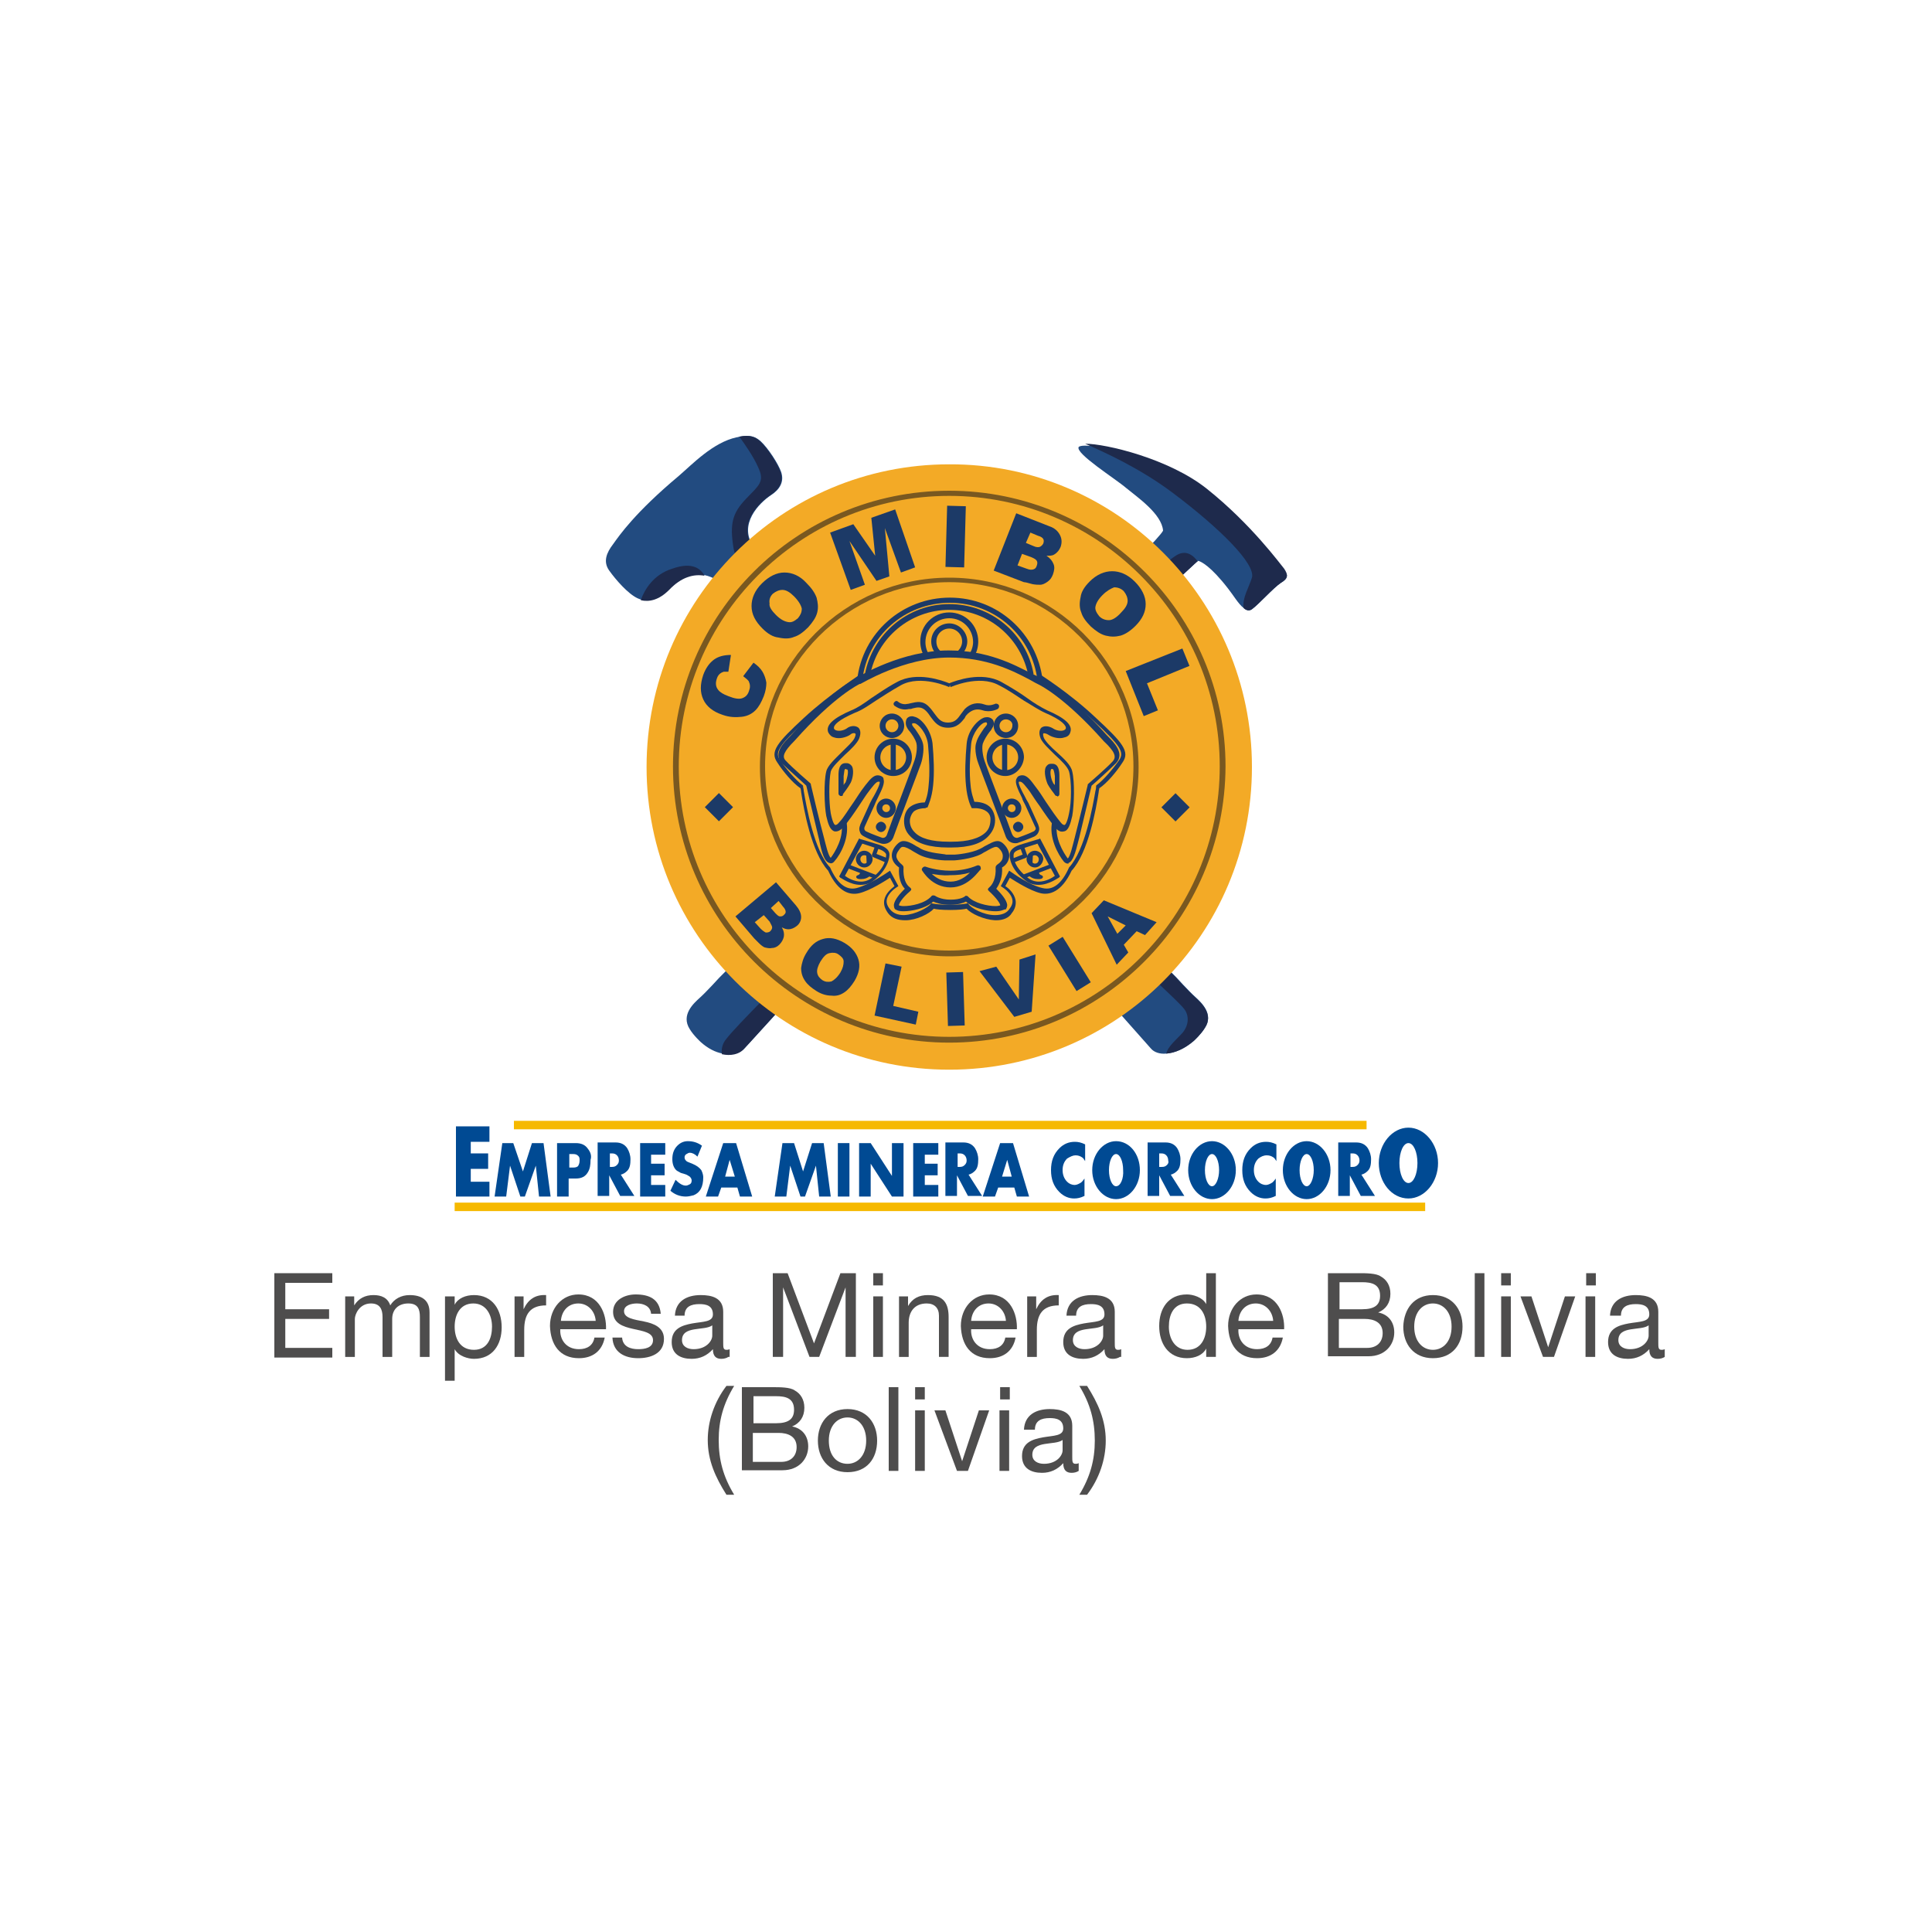 <?xml version="1.0" encoding="utf-8"?>
<!-- Generator: Adobe Illustrator 26.1.0, SVG Export Plug-In . SVG Version: 6.00 Build 0)  -->
<svg version="1.1" id="Capa_1" xmlns="http://www.w3.org/2000/svg" xmlns:xlink="http://www.w3.org/1999/xlink" x="0px" y="0px"
	 viewBox="0 0 300 300" style="enable-background:new 0 0 300 300;" xml:space="preserve">
<style type="text/css">
	.st0{fill:#1C1C1C;}
	.st1{fill:#BB825B;}
	.st2{fill:#4E4D4D;}
	.st3{fill:#B99613;}
	.st4{fill:#167BBA;}
	.st5{fill:#FFFFFF;}
	.st6{fill:#F8D800;}
	.st7{fill:#069740;}
	.st8{fill:#DC101B;}
	.st9{fill:#DE2313;}
	.st10{fill:#FFC900;}
	.st11{fill:#00733D;}
	.st12{fill:#DF9614;}
	.st13{fill:#1C4098;}
	.st14{fill:#C6C600;}
	.st15{fill:#DD0512;}
	.st16{fill:#008ED3;}
	.st17{fill:#AC4A86;}
	.st18{fill:#787A69;}
	.st19{fill:#21264D;}
	.st20{fill:#24264D;}
	.st21{fill:#00386B;}
	.st22{fill:#80170F;}
	.st23{fill:#008E40;}
	.st24{fill:#FFE700;}
	.st25{fill:#A2AFB4;}
	.st26{fill:#808C92;}
	.st27{fill:#525F65;}
	.st28{fill:#7E868C;}
	.st29{fill:#393F44;}
	.st30{fill:#67777C;}
	.st31{fill:#A4ACAE;}
	.st32{fill:#9AA8AF;}
	.st33{fill:#1A2428;}
	.st34{fill:#9CB2B6;}
	.st35{fill:#384748;}
	.st36{fill:#7D9092;}
	.st37{fill:#849B9F;}
	.st38{fill:#97A3A9;}
	.st39{fill:#C6D1D8;}
	.st40{fill:#97A3AA;}
	.st41{fill:#030505;}
	.st42{fill:#A2AFB6;}
	.st43{fill:#808C91;}
	.st44{fill:#41484D;}
	.st45{fill:#BDCACF;}
	.st46{fill:#869EA1;}
	.st47{fill:#7A8B90;}
	.st48{fill:#6B8083;}
	.st49{fill:#182D30;}
	.st50{fill:#A4BBBF;}
	.st51{fill:#0C1F21;}
	.st52{fill:#36545E;}
	.st53{fill:#4F5C60;}
	.st54{fill:#AAB8BE;}
	.st55{fill:#9FAAB0;}
	.st56{fill:#92B2B4;}
	.st57{fill:#3A494E;}
	.st58{fill:#809EA0;}
	.st59{fill:#8F9BA1;}
	.st60{fill:#343A3B;}
	.st61{fill:#E0263C;}
	.st62{fill:#E02241;}
	.st63{fill:#1D3E80;}
	.st64{fill:#E02248;}
	.st65{fill:#009041;}
	.st66{fill:#F09B06;}
	.st67{fill:#020203;}
	.st68{fill:#050606;}
	.st69{fill:#F4B400;}
	.st70{fill:#8B2121;}
	.st71{fill:#615C66;}
	.st72{fill:none;stroke:#000000;stroke-width:0.414;stroke-linecap:round;stroke-linejoin:round;stroke-miterlimit:10;}
	.st73{fill:#E72626;}
	.st74{fill:#2E7A3B;}
	.st75{fill:#243D80;}
	.st76{fill:#DDAF24;}
	.st77{fill:#002E00;}
	.st78{fill-rule:evenodd;clip-rule:evenodd;fill:#FFFFFF;}
	.st79{fill:none;stroke:#1C1C1B;stroke-width:0.108;stroke-miterlimit:22.926;}
	.st80{fill-rule:evenodd;clip-rule:evenodd;fill:#DC0413;}
	.st81{fill-rule:evenodd;clip-rule:evenodd;fill:#1C1C1B;}
	.st82{fill:none;stroke:#FFE600;stroke-width:0.108;stroke-linecap:round;stroke-linejoin:round;stroke-miterlimit:22.926;}
	.st83{fill-rule:evenodd;clip-rule:evenodd;fill:#FFF4D5;}
	.st84{fill:none;stroke:#1C1C1B;stroke-width:4.200000e-02;stroke-miterlimit:22.926;}
	.st85{fill:none;stroke:#1C1C1B;stroke-width:6.900000e-02;stroke-miterlimit:22.926;}
	.st86{fill:none;stroke:#1C1C1B;stroke-width:7.200000e-02;stroke-miterlimit:22.926;}
	.st87{fill-rule:evenodd;clip-rule:evenodd;fill:#FFE600;}
	.st88{fill:none;stroke:#1C1C1B;stroke-width:7.800000e-02;stroke-linecap:round;stroke-linejoin:round;stroke-miterlimit:22.926;}
	.st89{fill:none;stroke:#1C1C1B;stroke-width:0.123;stroke-linecap:round;stroke-linejoin:round;stroke-miterlimit:22.926;}
	.st90{fill:none;stroke:#1C1C1B;stroke-width:8.700000e-02;stroke-linecap:round;stroke-linejoin:round;stroke-miterlimit:22.926;}
	.st91{fill:none;stroke:#1C1C1B;stroke-width:4.200000e-02;stroke-linecap:round;stroke-linejoin:round;stroke-miterlimit:22.926;}
	.st92{fill:none;stroke:#1C1C1B;stroke-width:7.500000e-02;stroke-linecap:round;stroke-linejoin:round;stroke-miterlimit:22.926;}
	.st93{fill:none;stroke:#1C1C1B;stroke-width:8.100000e-02;stroke-linecap:round;stroke-linejoin:round;stroke-miterlimit:22.926;}
	.st94{fill-rule:evenodd;clip-rule:evenodd;fill:#80746C;}
	.st95{fill-rule:evenodd;clip-rule:evenodd;fill:#E2C26A;}
	.st96{fill:none;stroke:#1C1C1B;stroke-width:2.400000e-02;stroke-linecap:round;stroke-linejoin:round;stroke-miterlimit:22.926;}
	.st97{fill:none;stroke:#1C1C1B;stroke-width:6.000000e-02;stroke-linecap:round;stroke-linejoin:round;stroke-miterlimit:22.926;}
	.st98{fill-rule:evenodd;clip-rule:evenodd;fill:#D3D3D3;}
	.st99{fill:none;stroke:#1C1C1B;stroke-width:0.144;stroke-linecap:round;stroke-linejoin:round;stroke-miterlimit:22.926;}
	.st100{fill:none;stroke:#1C1C1B;stroke-width:7.200000e-02;stroke-linecap:round;stroke-linejoin:round;stroke-miterlimit:22.926;}
	.st101{fill:none;stroke:#1C1C1B;stroke-width:0.12;stroke-linecap:round;stroke-linejoin:round;stroke-miterlimit:22.926;}
	.st102{fill:none;stroke:#1C1C1B;stroke-width:3.900000e-02;stroke-linecap:round;stroke-linejoin:round;stroke-miterlimit:22.926;}
	.st103{fill:none;stroke:#1C1C1B;stroke-width:1.800000e-02;stroke-linecap:round;stroke-linejoin:round;stroke-miterlimit:22.926;}
	.st104{fill:none;stroke:#1C1C1B;stroke-width:0.159;stroke-linecap:round;stroke-linejoin:round;stroke-miterlimit:22.926;}
	.st105{fill:none;stroke:#1C1C1B;stroke-width:5.100000e-02;stroke-linecap:round;stroke-linejoin:round;stroke-miterlimit:22.926;}
	.st106{fill-rule:evenodd;clip-rule:evenodd;fill:#F09F00;}
	.st107{fill:none;stroke:#1C1C1B;stroke-width:3.000000e-02;stroke-linecap:round;stroke-linejoin:round;stroke-miterlimit:22.926;}
	.st108{fill:none;stroke:#1C1C1B;stroke-width:5.400000e-02;stroke-linecap:round;stroke-linejoin:round;stroke-miterlimit:22.926;}
	.st109{fill:none;stroke:#1C1C1B;stroke-width:4.500000e-02;stroke-linecap:round;stroke-linejoin:round;stroke-miterlimit:22.926;}
	.st110{fill:none;stroke:#1C1C1B;stroke-width:3.600000e-02;stroke-linecap:round;stroke-linejoin:round;stroke-miterlimit:22.926;}
	.st111{fill:none;stroke:#1C1C1B;stroke-width:9.900000e-02;stroke-linecap:round;stroke-linejoin:round;stroke-miterlimit:22.926;}
	.st112{fill:none;stroke:#1C1C1B;stroke-width:0.18;stroke-linecap:round;stroke-linejoin:round;stroke-miterlimit:22.926;}
	.st113{fill-rule:evenodd;clip-rule:evenodd;fill:#E6E6E6;}
	.st114{fill:none;stroke:#1C1C1B;stroke-width:0.183;stroke-linecap:round;stroke-linejoin:round;stroke-miterlimit:22.926;}
	.st115{fill:none;stroke:#1C1C1B;stroke-width:0.156;stroke-linecap:round;stroke-linejoin:round;stroke-miterlimit:22.926;}
	.st116{fill:none;stroke:#1C1C1B;stroke-width:0.108;stroke-linecap:round;stroke-linejoin:round;stroke-miterlimit:22.926;}
	.st117{fill:none;stroke:#1C1C1B;stroke-width:0.204;stroke-linecap:round;stroke-linejoin:round;stroke-miterlimit:22.926;}
	.st118{fill:none;stroke:#1C1C1B;stroke-width:9.000000e-02;stroke-linecap:round;stroke-linejoin:round;stroke-miterlimit:22.926;}
	.st119{fill:none;stroke:#1C1C1B;stroke-width:0.105;stroke-linecap:round;stroke-linejoin:round;stroke-miterlimit:22.926;}
	.st120{fill:none;stroke:#1C1C1B;stroke-width:0.147;stroke-linecap:round;stroke-linejoin:round;stroke-miterlimit:22.926;}
	.st121{fill:none;stroke:#1C1C1B;stroke-width:0.162;stroke-linecap:round;stroke-linejoin:round;stroke-miterlimit:22.926;}
	.st122{fill:none;stroke:#1C1C1B;stroke-width:0.171;stroke-linecap:round;stroke-linejoin:round;stroke-miterlimit:22.926;}
	.st123{fill-rule:evenodd;clip-rule:evenodd;fill:#E87D00;}
	.st124{fill-rule:evenodd;clip-rule:evenodd;fill:#005CA2;}
	.st125{fill-rule:evenodd;clip-rule:evenodd;fill:#E56606;}
	.st126{fill:none;stroke:#1C1C1B;stroke-width:6.600000e-02;stroke-linecap:round;stroke-linejoin:round;stroke-miterlimit:22.926;}
	.st127{fill:none;stroke:#1C1C1B;stroke-width:6.300000e-02;stroke-linecap:round;stroke-linejoin:round;stroke-miterlimit:22.926;}
	.st128{fill-rule:evenodd;clip-rule:evenodd;fill:#E7A275;}
	.st129{fill:none;stroke:#1C1C1B;stroke-width:0.306;stroke-linecap:round;stroke-linejoin:round;stroke-miterlimit:22.926;}
	.st130{fill:none;stroke:#1C1C1B;stroke-width:3.300000e-02;stroke-linecap:round;stroke-linejoin:round;stroke-miterlimit:22.926;}
	.st131{fill:none;stroke:#1C1C1B;stroke-width:8.700000e-02;stroke-miterlimit:22.926;}
	.st132{fill-rule:evenodd;clip-rule:evenodd;fill:#F0C600;}
	.st133{fill:url(#SVGID_00000011711954886590645600000011458634954697731241_);}
	.st134{fill:url(#SVGID_00000009582055160147220810000014085088599634554025_);}
	.st135{fill:none;stroke:#1C1C1B;stroke-width:0.243;stroke-miterlimit:22.926;}
	.st136{fill:none;stroke:#1C1C1B;stroke-width:0.141;stroke-miterlimit:22.926;}
	.st137{fill:none;stroke:#1C1C1B;stroke-width:0.114;stroke-miterlimit:22.926;}
	
		.st138{fill:url(#SVGID_00000142857669762008304280000008713129780628843917_);stroke:#000000;stroke-width:0.15;stroke-miterlimit:10;}
	
		.st139{fill:url(#SVGID_00000035496212449647149020000000806964797862658957_);stroke:#000000;stroke-width:0.15;stroke-miterlimit:10;}
	.st140{clip-path:url(#SVGID_00000090276994158829712260000004963181565305490096_);}
	.st141{fill:#FF8403;}
	.st142{fill:#FFC386;}
	.st143{fill:#FFA74F;}
	.st144{fill:#FFD3AA;}
	.st145{fill:none;}
	.st146{clip-path:url(#SVGID_00000065780756533085534140000015924853583762370703_);}
	.st147{clip-path:url(#SVGID_00000028288298977392970710000010580638646834250415_);}
	.st148{clip-path:url(#SVGID_00000062897823907371152790000013479777760149909679_);}
	.st149{clip-path:url(#SVGID_00000104684471422801955610000003852314784456355487_);}
	.st150{clip-path:url(#SVGID_00000034810318442279126800000001138980310309250713_);}
	.st151{clip-path:url(#SVGID_00000029732543712357683330000014532648357253608373_);}
	.st152{clip-path:url(#SVGID_00000181045700440877867970000010650766993675181495_);}
	.st153{clip-path:url(#SVGID_00000008111026187856053550000011611040827245718180_);}
	.st154{clip-path:url(#SVGID_00000031910218632936976380000010871348039534268068_);}
	.st155{clip-path:url(#SVGID_00000130636959164089797570000009191904426617092018_);}
	.st156{clip-path:url(#SVGID_00000121998347282927529710000001361113550426470044_);}
	.st157{clip-path:url(#SVGID_00000003800987264828330930000014108616721525136535_);}
	.st158{clip-path:url(#SVGID_00000165223946600374324930000008288531444563477395_);}
	.st159{clip-path:url(#SVGID_00000132786959986248010820000003180037733068960935_);}
	.st160{clip-path:url(#SVGID_00000180365981167948813950000014981752027590909092_);}
	.st161{clip-path:url(#SVGID_00000005247526753086705940000017402355911238883751_);}
	.st162{clip-path:url(#SVGID_00000049190098805834097160000004950918631427775933_);}
	.st163{clip-path:url(#SVGID_00000173160302456751815400000010678121113668975793_);}
	.st164{clip-path:url(#SVGID_00000063630519623100854340000013698121150768950706_);}
	.st165{clip-path:url(#SVGID_00000097494137538699966050000014085086289329226160_);}
	.st166{clip-path:url(#SVGID_00000088824642389373893520000002578300410292295851_);}
	.st167{clip-path:url(#SVGID_00000120560481119045183970000004787885529219396236_);}
	.st168{clip-path:url(#SVGID_00000170239741071903653760000004977060378577646473_);}
	.st169{clip-path:url(#SVGID_00000151536732934472148820000012192471718988532634_);}
	.st170{clip-path:url(#SVGID_00000040533981876864725490000003252408101619266468_);}
	.st171{clip-path:url(#SVGID_00000043446856966675271160000000750768208984875396_);}
	.st172{clip-path:url(#SVGID_00000082355291346372902240000017275834148419283104_);}
	.st173{clip-path:url(#SVGID_00000044893947272262679420000015686813164648557215_);}
	.st174{clip-path:url(#SVGID_00000114071392255888993080000016369781346384396967_);}
	.st175{fill:#F4B98E;}
	.st176{fill:#FF9B03;}
	.st177{fill:#003B66;}
	.st178{fill:#AFAFAF;}
	.st179{fill:#FF0A1F;}
	.st180{fill:#D53624;}
	.st181{fill:#0038FF;}
	.st182{fill:#B49D42;}
	.st183{fill:#2B4DDF;}
	.st184{fill:#6B8038;}
	.st185{fill:#4F6338;}
	.st186{fill:#89AA33;}
	.st187{fill:#5E803D;}
	.st188{fill:#758B42;}
	.st189{fill:#788E42;}
	.st190{fill:#89A23B;}
	.st191{fill:#69804A;}
	.st192{fill:#598130;}
	.st193{fill:#D50000;}
	.st194{fill:#E7E200;}
	.st195{fill:#DF0042;}
	.st196{fill:#DFCE42;}
	.st197{fill:#808080;}
	.st198{fill:#36426E;}
	.st199{fill:#ACBCEA;}
	.st200{fill:#86450A;}
	.st201{fill:#C3981C;}
	.st202{fill:#384778;}
	.st203{fill:#333D4D;}
	.st204{fill:#6980AA;}
	.st205{fill:#CBD3EC;}
	.st206{clip-path:url(#SVGID_00000049936640707697903260000014534687586198462638_);fill:#69804A;}
	.st207{clip-path:url(#SVGID_00000049936640707697903260000014534687586198462638_);fill:#ACD898;}
	.st208{clip-path:url(#SVGID_00000049936640707697903260000014534687586198462638_);fill:#D0BC1A;}
	.st209{clip-path:url(#SVGID_00000049936640707697903260000014534687586198462638_);fill:#9B631A;}
	.st210{clip-path:url(#SVGID_00000049936640707697903260000014534687586198462638_);}
	.st211{clip-path:url(#SVGID_00000049936640707697903260000014534687586198462638_);fill:#594A29;}
	.st212{clip-path:url(#SVGID_00000049936640707697903260000014534687586198462638_);fill:#4745CB;}
	.st213{clip-path:url(#SVGID_00000049936640707697903260000014534687586198462638_);fill:#3D3380;}
	.st214{clip-path:url(#SVGID_00000049936640707697903260000014534687586198462638_);fill:#F4F6FF;}
	.st215{clip-path:url(#SVGID_00000049936640707697903260000014534687586198462638_);fill:#363D3B;}
	.st216{clip-path:url(#SVGID_00000049936640707697903260000014534687586198462638_);fill:#665952;}
	.st217{clip-path:url(#SVGID_00000049936640707697903260000014534687586198462638_);fill:#453833;}
	.st218{clip-path:url(#SVGID_00000049936640707697903260000014534687586198462638_);fill:#578E3D;}
	.st219{clip-path:url(#SVGID_00000049936640707697903260000014534687586198462638_);fill:#5C70B2;}
	.st220{clip-path:url(#SVGID_00000049936640707697903260000014534687586198462638_);fill:#8496C1;}
	.st221{clip-path:url(#SVGID_00000049936640707697903260000014534687586198462638_);fill:#89AAD8;}
	.st222{clip-path:url(#SVGID_00000049936640707697903260000014534687586198462638_);fill:#5E474F;}
	.st223{fill:none;stroke:#000000;stroke-width:5.100000e-02;}
	.st224{fill:#125C81;}
	.st225{fill:#4D5254;}
	.st226{fill:#F6F6F4;}
	.st227{fill:#57B4E7;}
	.st228{fill:#898E90;}
	.st229{fill:#DFB700;}
	.st230{fill:#E13E1A;}
	.st231{fill:#DC101A;}
	.st232{fill:#8C191A;}
	.st233{fill:#010203;}
	.st234{fill:#B09E3C;}
	.st235{fill:#496873;}
	.st236{fill:#9EADB2;}
	.st237{fill:#17421F;}
	.st238{fill:#D3261C;}
	.st239{fill:#6EB85E;}
	.st240{fill:#B4805C;}
	.st241{fill:#FFEF00;}
	.st242{fill:#7D8670;}
	.st243{fill:#8E8066;}
	.st244{fill:#BC9D63;}
	.st245{fill:#707061;}
	.st246{clip-path:url(#SVGID_00000114770240016112654970000007080364756826739346_);fill:#FFFFFF;}
	.st247{clip-path:url(#SVGID_00000067200701274020472880000009477170486509188517_);}
	.st248{clip-path:url(#SVGID_00000067200701274020472880000009477170486509188517_);fill:#75BEEA;}
	.st249{clip-path:url(#SVGID_00000067200701274020472880000009477170486509188517_);fill:#FFFFFF;}
	.st250{clip-path:url(#SVGID_00000067200701274020472880000009477170486509188517_);fill:#008B40;}
	.st251{clip-path:url(#SVGID_00000067200701274020472880000009477170486509188517_);fill:#FFEF00;}
	.st252{fill:#F41424;}
	.st253{fill:#A53626;}
	.st254{fill:#F6F600;}
	.st255{fill:#962B1C;}
	.st256{clip-path:url(#SVGID_00000157269578668139236390000012433824580704186793_);fill:#FFFFFF;}
	.st257{clip-path:url(#SVGID_00000157269578668139236390000012433824580704186793_);fill:#F6F600;}
	.st258{clip-path:url(#SVGID_00000139981567743265253440000017861492207580610446_);fill:#FFFFFF;}
	.st259{clip-path:url(#SVGID_00000139981567743265253440000017861492207580610446_);fill:#F6F600;}
	.st260{fill:#CB2E24;}
	.st261{fill:#FF0000;}
	.st262{fill:#ECE71F;}
	.st263{fill:#D0D0D0;}
	.st264{fill:#F4C9AC;}
	.st265{fill:#6D6D6C;}
	.st266{fill:#ECE738;}
	.st267{fill:#C9B44F;}
	.st268{fill:#05458B;}
	.st269{fill:#817A80;}
	.st270{fill:#DDA20D;}
	.st271{fill:#F6CB38;}
	.st272{fill:#FF9D38;}
	.st273{fill:#EF8B40;}
	.st274{fill:#FFEF2B;}
	.st275{clip-path:url(#SVGID_00000011010410172948253340000008014749805476515456_);}
	.st276{clip-path:url(#SVGID_00000129913433075867906090000007796450596970978458_);}
	.st277{clip-path:url(#SVGID_00000108272829827045250230000009123821088936757939_);}
	.st278{fill:#F6E517;}
	.st279{fill:#143D86;}
	.st280{fill:#9FC8E9;}
	.st281{fill:#F5C507;}
	.st282{fill:none;stroke:#000000;stroke-width:0.153;stroke-linecap:round;stroke-linejoin:round;stroke-miterlimit:10;}
	.st283{fill:none;stroke:#000000;stroke-width:0.261;stroke-linecap:round;stroke-linejoin:round;stroke-miterlimit:10;}
	.st284{fill:#1DA259;}
	.st285{fill:none;stroke:#000000;stroke-width:0.153;stroke-miterlimit:10;}
	.st286{fill:none;stroke:#000000;stroke-width:0.156;stroke-miterlimit:10;}
	.st287{fill:#1D3E71;}
	.st288{fill:#353334;}
	.st289{fill:none;stroke:#000000;stroke-width:0.69;stroke-miterlimit:10;}
	.st290{fill:#004580;}
	.st291{fill:#004A78;}
	.st292{fill:#0D6BAE;}
	.st293{fill:#0669AC;}
	.st294{fill:#9EB7DD;}
	.st295{fill:#4F89C7;}
	.st296{fill:#FFC702;}
	.st297{fill:#08539B;}
	.st298{fill:#A69121;}
	.st299{fill:#1C6DB0;}
	.st300{fill:#176BAE;}
	.st301{fill:#5089C5;}
	.st302{fill:#26307A;}
	.st303{fill:#ECBE14;}
	.st304{fill:#DD2626;}
	.st305{fill:#26307D;}
	.st306{fill:#575759;}
	.st307{fill:#CF492B;}
	.st308{fill:#003770;}
	.st309{fill:#1D1D1B;}
	.st310{fill:#D68526;}
	.st311{fill:#F6BC00;}
	.st312{fill:#FFC700;}
	.st313{fill:#E39637;}
	.st314{fill:#FFE6A1;}
	.st315{fill:#DDAC8B;}
	.st316{fill:#FFD83C;}
	.st317{fill:#F1A300;}
	.st318{fill:#FFD222;}
	.st319{fill:#4D8836;}
	.st320{fill:#768030;}
	.st321{fill:#68A82B;}
	.st322{fill:#7D9E33;}
	.st323{fill:none;stroke:#1D1D1B;stroke-width:3.300000e-02;stroke-miterlimit:3.864;}
	.st324{fill:none;stroke:#1D1D1B;stroke-width:4.500000e-02;stroke-miterlimit:3.864;}
	.st325{fill:none;stroke:#1D1D1B;stroke-width:3.000000e-02;stroke-miterlimit:3.864;}
	.st326{fill:none;stroke:#1D1D1B;stroke-width:9.300000e-02;stroke-linecap:round;stroke-linejoin:round;}
	.st327{fill:none;stroke:#1D1D1B;stroke-width:2.400000e-02;stroke-miterlimit:3.864;}
	.st328{fill:none;stroke:#1D1D1B;stroke-width:1.800000e-02;stroke-miterlimit:3.864;}
	.st329{fill:none;stroke:#000000;stroke-width:2.700000e-02;stroke-linecap:round;stroke-linejoin:round;stroke-miterlimit:3.864;}
	.st330{fill:#BB974D;}
	.st331{fill:#BD9E4E;}
	.st332{fill:none;stroke:#1D1D1B;stroke-width:1.500000e-02;stroke-miterlimit:3.864;}
	.st333{clip-path:url(#SVGID_00000088099011842684525080000010340605658864568992_);}
	.st334{clip-path:url(#SVGID_00000078008384558044758980000016665405846304836259_);}
	.st335{clip-path:url(#SVGID_00000057143908537356581910000013287734741416679827_);}
	.st336{clip-path:url(#SVGID_00000080171972256764441850000015071202093825018026_);}
	.st337{fill:#9F9F9E;}
	.st338{fill:#66812A;}
	.st339{fill:#00421A;}
	.st340{fill:#03421B;}
	.st341{fill:#17579D;}
	.st342{fill:#1C89C9;}
	.st343{fill:#3B3333;}
	.st344{fill:#424242;}
	.st345{fill:#00385C;}
	.st346{fill:#00385E;}
	.st347{fill:#E50A29;}
	.st348{fill:#F6F6F6;}
	.st349{fill:#E20A29;}
	.st350{fill:#A5A5A5;}
	.st351{fill:#818181;}
	.st352{fill:#781421;}
	.st353{fill:#8E1221;}
	.st354{fill:#CE0A26;}
	.st355{fill:#1F1F1C;}
	.st356{fill:#F4F4F4;}
	.st357{fill:#B26347;}
	.st358{fill:#211A14;}
	.st359{fill:#D0AF6B;}
	.st360{fill:#DD1F24;}
	.st361{fill:#050000;}
	.st362{fill:#BDBEC1;}
	.st363{fill:#347195;}
	.st364{fill:#333F4E;}
	.st365{fill:#D32926;}
	.st366{fill:#1F1A17;}
	.st367{fill:#004A93;}
	.st368{fill:none;stroke:#F6B900;stroke-width:1.314;stroke-miterlimit:10;}
	.st369{fill:#224B80;}
	.st370{fill:#1E2A4C;}
	.st371{fill:#F3AA26;}
	.st372{fill:#1C3A67;}
	.st373{fill:#795820;}
	.st374{fill:#042452;}
	.st375{fill:#DD0613;}
	.st376{fill:#F7F7F7;}
	.st377{fill:#252223;}
	.st378{fill:#272425;}
	.st379{fill:#AAB3B8;}
	.st380{fill:#E6E5E6;}
	.st381{fill:#13AACC;}
	.st382{fill:#1D974E;}
	.st383{fill:#ECDE2A;}
	.st384{fill:#D39A2D;}
	.st385{fill:#E6B450;}
	.st386{fill:#C07F2A;}
	.st387{fill:#0B7F45;}
	.st388{fill:#EDE2B1;}
	.st389{fill:#D5D2CD;}
	.st390{fill:#052452;}
	.st391{fill:#BB0B1D;}
	
		.st392{clip-path:url(#SVGID_00000049935317067069921540000005743798633063209651_);fill-rule:evenodd;clip-rule:evenodd;fill:#DAB45A;}
	
		.st393{clip-path:url(#SVGID_00000049935317067069921540000005743798633063209651_);fill:none;stroke:#141515;stroke-width:0.567;stroke-miterlimit:10;}
	
		.st394{clip-path:url(#SVGID_00000049935317067069921540000005743798633063209651_);fill-rule:evenodd;clip-rule:evenodd;fill:#801812;}
	
		.st395{clip-path:url(#SVGID_00000093893074447272313510000017051153137224132755_);fill-rule:evenodd;clip-rule:evenodd;fill:#801812;}
	
		.st396{clip-path:url(#SVGID_00000179635382147242239770000003292282128715241378_);fill-rule:evenodd;clip-rule:evenodd;fill:#221E1F;}
	
		.st397{clip-path:url(#SVGID_00000111176340903227659430000000613622382103888059_);fill-rule:evenodd;clip-rule:evenodd;fill:#221E1F;}
	
		.st398{clip-path:url(#SVGID_00000116937467647278488060000005402582372229659800_);fill:none;stroke:#946E14;stroke-width:0.408;stroke-miterlimit:10;}
	.st399{clip-path:url(#SVGID_00000116937467647278488060000005402582372229659800_);}
	
		.st400{clip-path:url(#SVGID_00000116937467647278488060000005402582372229659800_);fill:none;stroke:#141515;stroke-width:0.549;stroke-miterlimit:10;}
	.st401{clip-path:url(#SVGID_00000116937467647278488060000005402582372229659800_);fill:#177CBB;}
	
		.st402{clip-path:url(#SVGID_00000116937467647278488060000005402582372229659800_);fill:none;stroke:#221E1F;stroke-width:0.276;stroke-miterlimit:10;}
	.st403{clip-path:url(#SVGID_00000116937467647278488060000005402582372229659800_);fill:#F3EDAC;}
	.st404{clip-path:url(#SVGID_00000116937467647278488060000005402582372229659800_);fill:#CCA666;}
	.st405{clip-path:url(#SVGID_00000116937467647278488060000005402582372229659800_);fill:#801812;}
	
		.st406{clip-path:url(#SVGID_00000116937467647278488060000005402582372229659800_);fill:none;stroke:#E5A41E;stroke-width:0.276;stroke-linecap:round;stroke-linejoin:round;stroke-miterlimit:10;}
	.st407{clip-path:url(#SVGID_00000116937467647278488060000005402582372229659800_);fill:#97191B;}
	.st408{clip-path:url(#SVGID_00000116937467647278488060000005402582372229659800_);fill:#221E1F;}
	
		.st409{clip-path:url(#SVGID_00000116937467647278488060000005402582372229659800_);fill:none;stroke:#221E1F;stroke-width:0.276;stroke-linecap:round;stroke-linejoin:round;stroke-miterlimit:10;}
	.st410{clip-path:url(#SVGID_00000116937467647278488060000005402582372229659800_);fill:#FFFFFF;}
	.st411{clip-path:url(#SVGID_00000116937467647278488060000005402582372229659800_);fill:#F1E882;}
	.st412{fill:#BEBEBE;}
	.st413{fill:none;stroke:#9D9DA2;stroke-width:0.75;stroke-miterlimit:10;}
	.st414{fill:#5C595C;}
	.st415{fill:#C1C1C6;}
	.st416{fill:#3B3838;}
	.st417{fill:#818084;}
	.st418{fill:#E7E7EA;}
	.st419{fill:#9D9DA2;}
	.st420{fill:none;stroke:#BEBEBE;stroke-width:1.5;stroke-miterlimit:10;}
	.st421{fill:#AAAAAF;}
	.st422{fill:none;stroke:#C9C9CE;stroke-width:1.5;stroke-miterlimit:10;}
	.st423{fill:#D3D3D8;}
	.st424{fill:#DA030A;}
	.st425{fill:#F4EC00;}
	.st426{fill:#EF7014;}
	.st427{fill:#F6F486;}
	.st428{fill:#0069AC;}
	.st429{fill:#C3A50F;}
	.st430{fill:url(#SVGID_00000048491008358949580640000006187766046142855088_);}
	.st431{fill:url(#SVGID_00000123418947630151373810000008737458589934594495_);}
	.st432{fill:url(#SVGID_00000157989374398874789520000007576138536745061763_);}
	.st433{fill:#87848D;}
	
		.st434{fill:url(#SVGID_00000168117286423703239210000018194418394288397501_);stroke:#0076C0;stroke-width:0.507;stroke-miterlimit:10;}
	
		.st435{fill:url(#SVGID_00000098192309626536367040000000698197742686605190_);stroke:#0076C0;stroke-width:0.507;stroke-miterlimit:10;}
	.st436{fill:#D0D4D7;}
	.st437{fill:#0076C0;}
	.st438{fill:#C0B5B1;}
	.st439{fill:#294F76;}
	.st440{fill:#F7F8FA;}
	
		.st441{fill:url(#SVGID_00000132066953972535351840000000312654667829611703_);stroke:#0076C0;stroke-width:0.507;stroke-miterlimit:10;}
	.st442{fill:url(#SVGID_00000080193700476174505700000006652092880472858286_);}
	.st443{fill:url(#SVGID_00000047035487452459658650000016741332116009454014_);}
	.st444{fill:url(#SVGID_00000065777669416732825420000004388380723342670508_);}
	.st445{fill:url(#SVGID_00000124865330094972074140000010465419654559406525_);}
	.st446{fill:#0569A7;}
	.st447{fill:url(#SVGID_00000092439256335162637220000004753193987035719838_);}
	.st448{fill:url(#SVGID_00000023273116041512216190000010196522611506025349_);}
	.st449{fill:url(#SVGID_00000049209184453426058590000015401206229965006496_);}
	.st450{fill:url(#SVGID_00000011008105442921427510000013775539596729175947_);}
	.st451{fill:#0075B9;}
</style>
<g>
	<g>
		<g>
			<path class="st2" d="M42.6,197.7h9v1.5h-7.3v4.1h6.8v1.5h-6.8v4.5h7.3v1.5h-9V197.7z"/>
			<path class="st2" d="M53.5,201.3H55v1.4h0c0.7-1.1,1.7-1.6,3-1.6c1.2,0,2.2,0.4,2.6,1.6c0.6-1,1.7-1.6,3-1.6
				c1.9,0,3.1,0.8,3.1,2.7v6.9h-1.5v-6.2c0-1.2-0.3-2.1-1.8-2.1c-1.5,0-2.5,0.9-2.5,2.4v5.9h-1.5v-6.2c0-1.2-0.4-2.1-1.8-2.1
				c-1.8,0-2.5,1.7-2.5,2.4v5.9h-1.5V201.3z"/>
			<path class="st2" d="M69.1,201.3h1.5v1.3h0c0.5-1,1.7-1.5,3-1.5c2.9,0,4.3,2.3,4.3,5c0,2.7-1.4,4.9-4.3,4.9c-0.9,0-2.4-0.4-3-1.5
				h0v4.9h-1.5V201.3z M73.5,202.4c-2.1,0-2.9,1.8-2.9,3.6c0,1.8,0.8,3.6,3,3.6c2.1,0,2.8-1.8,2.8-3.6
				C76.4,204.2,75.5,202.4,73.5,202.4z"/>
			<path class="st2" d="M79.8,201.3h1.5v2h0c0.7-1.5,1.8-2.3,3.5-2.2v1.6c-2.5,0-3.4,1.4-3.4,3.8v4.2h-1.5V201.3z"/>
			<path class="st2" d="M93.9,207.7c-0.4,2.1-1.9,3.2-4,3.2c-3,0-4.4-2.1-4.5-5c0-2.8,1.9-4.9,4.4-4.9c3.3,0,4.4,3.1,4.3,5.4H87
				c-0.1,1.6,0.9,3.1,2.9,3.1c1.3,0,2.2-0.6,2.4-1.8H93.9z M92.5,205.1c-0.1-1.5-1.2-2.7-2.7-2.7c-1.6,0-2.6,1.2-2.7,2.7H92.5z"/>
			<path class="st2" d="M96.6,207.7c0.1,1.4,1.3,1.8,2.5,1.8c1,0,2.3-0.2,2.3-1.4c0-2.4-6.2-0.8-6.2-4.4c0-1.9,1.9-2.7,3.5-2.7
				c2.1,0,3.7,0.7,3.9,3h-1.5c-0.1-1.2-1.2-1.6-2.2-1.6c-0.9,0-2,0.3-2,1.2c0,1.1,1.6,1.3,3.1,1.6c1.5,0.3,3.1,0.9,3.1,2.7
				c0,2.3-2.1,3-4,3c-2.1,0-3.9-0.9-4-3.2H96.6z"/>
			<path class="st2" d="M113.1,210.7c-0.3,0.2-0.7,0.3-1.1,0.3c-0.8,0-1.3-0.4-1.3-1.5c-0.9,1-2,1.5-3.3,1.5c-1.7,0-3.1-0.7-3.1-2.6
				c0-2.1,1.6-2.6,3.2-2.9c1.7-0.3,3.2-0.2,3.2-1.4c0-1.4-1.1-1.6-2.1-1.6c-1.3,0-2.3,0.4-2.3,1.8h-1.5c0.1-2.3,1.9-3.2,4-3.2
				c1.7,0,3.5,0.4,3.5,2.6v4.8c0,0.7,0,1.1,0.5,1.1c0.1,0,0.3,0,0.5-0.1V210.7z M110.6,205.8c-1.2,0.9-4.7,0-4.7,2.3
				c0,1,0.9,1.4,1.8,1.4c2,0,2.9-1.3,2.9-2.1V205.8z"/>
			<path class="st2" d="M119.9,197.7h2.4l4.1,10.9l4.1-10.9h2.4v13h-1.6v-10.8h0l-4.1,10.8h-1.5l-4.1-10.8h0v10.8h-1.6V197.7z"/>
			<path class="st2" d="M137.1,199.6h-1.5v-1.9h1.5V199.6z M135.6,201.3h1.5v9.4h-1.5V201.3z"/>
			<path class="st2" d="M139.5,201.3h1.5v1.5h0c0.7-1.2,1.7-1.7,3.1-1.7c2.5,0,3.2,1.4,3.2,3.4v6.2h-1.5v-6.4c0-1.2-0.7-1.9-1.9-1.9
				c-1.9,0-2.8,1.3-2.8,3v5.3h-1.5V201.3z"/>
			<path class="st2" d="M157.7,207.7c-0.4,2.1-1.9,3.2-4,3.2c-3,0-4.4-2.1-4.5-5c0-2.8,1.9-4.9,4.4-4.9c3.3,0,4.4,3.1,4.3,5.4h-7.1
				c-0.1,1.6,0.9,3.1,2.9,3.1c1.3,0,2.2-0.6,2.4-1.8H157.7z M156.2,205.1c-0.1-1.5-1.2-2.7-2.7-2.7c-1.6,0-2.6,1.2-2.7,2.7H156.2z"
				/>
			<path class="st2" d="M159.4,201.3h1.5v2h0c0.7-1.5,1.8-2.3,3.5-2.2v1.6c-2.5,0-3.4,1.4-3.4,3.8v4.2h-1.5V201.3z"/>
			<path class="st2" d="M173.9,210.7c-0.3,0.2-0.7,0.3-1.1,0.3c-0.8,0-1.3-0.4-1.3-1.5c-0.9,1-2,1.5-3.3,1.5c-1.7,0-3.1-0.7-3.1-2.6
				c0-2.1,1.6-2.6,3.2-2.9c1.7-0.3,3.2-0.2,3.2-1.4c0-1.4-1.1-1.6-2.1-1.6c-1.3,0-2.3,0.4-2.3,1.8h-1.5c0.1-2.3,1.9-3.2,4-3.2
				c1.7,0,3.5,0.4,3.5,2.6v4.8c0,0.7,0,1.1,0.5,1.1c0.1,0,0.3,0,0.5-0.1V210.7z M171.3,205.8c-1.2,0.9-4.7,0-4.7,2.3
				c0,1,0.9,1.4,1.8,1.4c2,0,2.9-1.3,2.9-2.1V205.8z"/>
			<path class="st2" d="M188.8,210.7h-1.5v-1.3h0c-0.5,1-1.7,1.5-3,1.5c-2.9,0-4.3-2.3-4.3-5c0-2.7,1.4-4.9,4.3-4.9
				c0.9,0,2.4,0.4,3,1.5h0v-4.8h1.5V210.7z M184.4,209.6c2.1,0,2.9-1.8,2.9-3.6c0-1.8-0.8-3.6-3-3.6c-2.1,0-2.8,1.8-2.8,3.6
				C181.5,207.8,182.4,209.6,184.4,209.6z"/>
			<path class="st2" d="M199.2,207.7c-0.4,2.1-1.9,3.2-4,3.2c-3,0-4.4-2.1-4.5-5c0-2.8,1.9-4.9,4.4-4.9c3.3,0,4.4,3.1,4.3,5.4h-7.1
				c-0.1,1.6,0.9,3.1,2.9,3.1c1.3,0,2.2-0.6,2.4-1.8H199.2z M197.7,205.1c-0.1-1.5-1.2-2.7-2.7-2.7c-1.6,0-2.6,1.2-2.7,2.7H197.7z"
				/>
			<path class="st2" d="M206.3,197.7h4.7c1.1,0,2.7,0,3.4,0.5c0.9,0.5,1.5,1.4,1.5,2.7c0,1.4-0.7,2.4-1.9,2.9v0
				c1.6,0.3,2.5,1.5,2.5,3.1c0,1.9-1.4,3.7-4,3.7h-6.3V197.7z M208,203.3h3.5c2,0,2.8-0.7,2.8-2.1c0-1.8-1.3-2.1-2.8-2.1H208V203.3z
				 M208,209.3h4.3c1.5,0,2.4-0.9,2.4-2.3c0-1.7-1.4-2.2-2.8-2.2h-4V209.3z"/>
			<path class="st2" d="M222.5,201.1c3,0,4.6,2.2,4.6,4.9c0,2.8-1.6,4.9-4.6,4.9c-3,0-4.6-2.2-4.6-4.9
				C218,203.2,219.6,201.1,222.5,201.1z M222.5,209.6c1.6,0,2.9-1.3,2.9-3.6s-1.3-3.6-2.9-3.6c-1.6,0-2.9,1.3-2.9,3.6
				S220.9,209.6,222.5,209.6z"/>
			<path class="st2" d="M229,197.7h1.5v13H229V197.7z"/>
			<path class="st2" d="M234.6,199.6h-1.5v-1.9h1.5V199.6z M233.1,201.3h1.5v9.4h-1.5V201.3z"/>
			<path class="st2" d="M241.3,210.7h-1.7l-3.5-9.4h1.7l2.6,7.9h0l2.6-7.9h1.6L241.3,210.7z"/>
			<path class="st2" d="M247.8,199.6h-1.5v-1.9h1.5V199.6z M246.2,201.3h1.5v9.4h-1.5V201.3z"/>
			<path class="st2" d="M258.5,210.7c-0.3,0.2-0.7,0.3-1.1,0.3c-0.8,0-1.3-0.4-1.3-1.5c-0.9,1-2,1.5-3.3,1.5c-1.7,0-3.1-0.7-3.1-2.6
				c0-2.1,1.6-2.6,3.2-2.9c1.7-0.3,3.2-0.2,3.2-1.4c0-1.4-1.1-1.6-2.1-1.6c-1.3,0-2.3,0.4-2.3,1.8H250c0.1-2.3,1.9-3.2,4-3.2
				c1.7,0,3.5,0.4,3.5,2.6v4.8c0,0.7,0,1.1,0.5,1.1c0.1,0,0.3,0,0.5-0.1V210.7z M256,205.8c-1.2,0.9-4.7,0-4.7,2.3
				c0,1,0.9,1.4,1.8,1.4c2,0,2.9-1.3,2.9-2.1V205.8z"/>
		</g>
	</g>
	<g>
		<g>
			<path class="st2" d="M112.8,232.1c-1.7-2.7-2.9-5.3-2.9-8.5c0-2.9,1-5.9,2.9-8.4h1.2c-1.7,2.8-2.4,5.4-2.4,8.4
				c0,3.1,0.7,5.7,2.4,8.5H112.8z"/>
			<path class="st2" d="M115.3,215.4h4.7c1.1,0,2.7,0,3.4,0.5c0.9,0.5,1.5,1.4,1.5,2.7c0,1.4-0.7,2.4-1.9,2.9v0
				c1.6,0.3,2.5,1.5,2.5,3.1c0,1.9-1.4,3.7-4,3.7h-6.3V215.4z M117,221h3.5c2,0,2.8-0.7,2.8-2.1c0-1.8-1.3-2.1-2.8-2.1H117V221z
				 M117,227h4.3c1.5,0,2.4-0.9,2.4-2.3c0-1.7-1.4-2.2-2.8-2.2h-4V227z"/>
			<path class="st2" d="M131.6,218.8c3,0,4.6,2.2,4.6,4.9c0,2.8-1.6,4.9-4.6,4.9c-3,0-4.6-2.2-4.6-4.9
				C127,221,128.6,218.8,131.6,218.8z M131.6,227.3c1.6,0,2.9-1.3,2.9-3.6s-1.3-3.6-2.9-3.6c-1.6,0-2.9,1.3-2.9,3.6
				S129.9,227.3,131.6,227.3z"/>
			<path class="st2" d="M138,215.4h1.5v13H138V215.4z"/>
			<path class="st2" d="M143.6,217.3h-1.5v-1.9h1.5V217.3z M142.1,219h1.5v9.4h-1.5V219z"/>
			<path class="st2" d="M150.3,228.4h-1.7l-3.5-9.4h1.7l2.6,7.9h0l2.6-7.9h1.6L150.3,228.4z"/>
			<path class="st2" d="M156.8,217.3h-1.5v-1.9h1.5V217.3z M155.2,219h1.5v9.4h-1.5V219z"/>
			<path class="st2" d="M167.5,228.4c-0.3,0.2-0.7,0.3-1.1,0.3c-0.8,0-1.3-0.4-1.3-1.5c-0.9,1-2,1.5-3.3,1.5c-1.7,0-3.1-0.7-3.1-2.6
				c0-2.1,1.6-2.6,3.2-2.9c1.7-0.3,3.2-0.2,3.2-1.4c0-1.4-1.1-1.6-2.1-1.6c-1.3,0-2.3,0.4-2.3,1.8H159c0.1-2.3,1.9-3.2,4-3.2
				c1.7,0,3.5,0.4,3.5,2.6v4.8c0,0.7,0,1.1,0.5,1.1c0.1,0,0.3,0,0.5-0.1V228.4z M165,223.6c-1.2,0.9-4.7,0-4.7,2.3
				c0,1,0.9,1.4,1.8,1.4c2,0,2.9-1.3,2.9-2.1V223.6z"/>
			<path class="st2" d="M167.6,232.1c1.7-2.8,2.4-5.4,2.4-8.4c0-3.1-0.7-5.7-2.4-8.5h1.2c1.7,2.7,2.9,5.3,2.9,8.5
				c0,2.9-1,5.9-2.9,8.4H167.6z"/>
		</g>
	</g>
	<g>
		<polygon class="st367" points="76,177.3 76,174.9 70.8,174.9 70.8,185.8 76,185.8 76,183.5 73.1,183.5 73.1,181.5 75.8,181.5 
			75.8,179.1 73.1,179.1 73.1,177.3 		"/>
		<polygon class="st367" points="84.4,177.5 82.6,177.5 81.2,181.9 79.7,177.5 78,177.5 76.8,185.8 78.6,185.8 79.2,181 80.8,185.8 
			81.5,185.8 83.2,181 83.7,185.8 85.5,185.8 		"/>
		<g>
			<path class="st367" d="M89.8,181c-0.1,0.2-0.4,0.3-0.8,0.3h-0.6v-2.1H89c0.4,0,0.6,0.1,0.8,0.3c0.2,0.2,0.2,0.4,0.2,0.7
				C90,180.6,89.9,180.8,89.8,181 M91.3,178.4c-0.4-0.6-1-0.9-1.9-0.9h-2.9v8.3h1.8v-2.8h1.1c0.9,0,1.5-0.3,1.9-1
				c0.3-0.5,0.4-1.1,0.4-1.9C91.9,179.5,91.7,178.9,91.3,178.4"/>
			<path class="st367" d="M95.8,180.9c-0.2,0.2-0.4,0.3-0.8,0.3h-0.3v-2.1H95c0.4,0,0.6,0.1,0.8,0.3c0.2,0.2,0.3,0.5,0.3,0.8
				C96.1,180.5,96,180.7,95.8,180.9 M96.4,182.4c0.4-0.1,0.7-0.3,1-0.6c0.4-0.4,0.5-1,0.5-1.8c0-0.6-0.2-1.2-0.5-1.7
				c-0.4-0.6-1-0.9-1.8-0.9h-2.8v8.3h1.8v-3.2l1.7,3.2h2.2L96.4,182.4z"/>
		</g>
		<polygon class="st367" points="103.3,179.3 103.3,177.5 99.4,177.5 99.4,185.8 103.3,185.8 103.3,184 101.1,184 101.1,182.5 
			103.2,182.5 103.2,180.7 101.1,180.7 101.1,179.3 		"/>
		<g>
			<path class="st367" d="M108.9,181.7c-0.3-0.4-0.7-0.7-1.4-1c-0.5-0.2-0.8-0.3-0.9-0.4c-0.2-0.2-0.3-0.3-0.3-0.6
				c0-0.2,0.1-0.4,0.3-0.5c0.2-0.1,0.3-0.2,0.5-0.2c0.4,0,0.8,0.2,1.2,0.6l0.7-1.7c-0.7-0.5-1.4-0.7-2.2-0.7c-0.7,0-1.3,0.3-1.8,0.9
				c-0.4,0.5-0.6,1.1-0.6,1.9c0,0.7,0.2,1.3,0.6,1.7c0.1,0.1,0.3,0.2,0.5,0.3c0.1,0.1,0.4,0.2,0.8,0.3c0.4,0.1,0.6,0.3,0.8,0.4
				c0.2,0.2,0.3,0.4,0.3,0.6c0,0.3-0.1,0.5-0.3,0.6c-0.2,0.1-0.4,0.2-0.6,0.2c-0.5,0-1-0.3-1.6-0.9l-0.8,1.7
				c0.7,0.6,1.5,0.9,2.4,0.9c0.4,0,0.8-0.1,1.2-0.2c1-0.4,1.5-1.3,1.5-2.8C109.2,182.5,109.1,182.1,108.9,181.7"/>
		</g>
		<path class="st367" d="M112.6,182.7l0.7-2.6l0.8,2.6H112.6z M114.3,177.5h-2l-2.7,8.3h1.9l0.5-1.4h2.5l0.4,1.4h1.9L114.3,177.5z"
			/>
		<polygon class="st367" points="127.9,177.5 126.1,177.5 124.7,181.9 123.3,177.5 121.5,177.5 120.3,185.8 122.1,185.8 122.7,181 
			124.3,185.8 125,185.8 126.7,181 127.2,185.8 129,185.8 		"/>
		<rect x="130.1" y="177.5" class="st367" width="1.8" height="8.3"/>
		<polygon class="st367" points="138.5,177.5 138.5,182.6 135.2,177.5 133.4,177.5 133.4,185.8 135.2,185.8 135.2,180.7 
			138.5,185.8 140.3,185.8 140.3,177.5 		"/>
		<polygon class="st367" points="145.7,179.3 145.7,177.5 141.8,177.5 141.8,185.8 145.7,185.8 145.7,184 143.6,184 143.6,182.5 
			145.6,182.5 145.6,180.7 143.6,180.7 143.6,179.3 		"/>
		<g>
			<path class="st367" d="M149.8,180.9c-0.2,0.2-0.4,0.3-0.8,0.3h-0.3v-2.1h0.3c0.4,0,0.6,0.1,0.8,0.3c0.2,0.2,0.3,0.5,0.3,0.8
				C150.1,180.5,150,180.7,149.8,180.9 M150.4,182.4c0.4-0.1,0.7-0.3,1-0.6c0.4-0.4,0.5-1,0.5-1.8c0-0.6-0.2-1.2-0.5-1.7
				c-0.4-0.6-1-0.9-1.8-0.9h-2.8v8.3h1.8v-3.2l1.7,3.2h2.2L150.4,182.4z"/>
		</g>
		<path class="st367" d="M155.6,182.7l0.8-2.6l0.7,2.6H155.6z M157.3,177.5h-2l-2.7,8.3h1.9l0.5-1.4h2.5l0.4,1.4h1.9L157.3,177.5z"
			/>
		<g>
			<path class="st367" d="M167,179.4c0.4,0,0.7,0.1,1,0.3c0.2,0.1,0.3,0.3,0.5,0.6v-2.6c-0.6-0.3-1.1-0.4-1.6-0.4
				c-0.9,0-1.7,0.3-2.4,1c-0.9,0.9-1.3,2-1.3,3.4c0,1.4,0.4,2.5,1.3,3.4c0.7,0.7,1.5,1,2.3,1c0.5,0,1-0.1,1.6-0.4V183
				c-0.2,0.3-0.3,0.4-0.5,0.6c-0.3,0.2-0.7,0.4-1,0.4c-0.5,0-0.9-0.2-1.2-0.5c-0.4-0.4-0.7-1-0.7-1.8c0-0.7,0.2-1.3,0.7-1.8
				C166.2,179.6,166.6,179.4,167,179.4"/>
			<path class="st367" d="M181.2,180.9c-0.2,0.2-0.4,0.3-0.8,0.3H180v-2.1h0.3c0.4,0,0.6,0.1,0.8,0.3c0.2,0.2,0.3,0.5,0.3,0.8
				C181.5,180.5,181.4,180.7,181.2,180.9 M181.8,182.4c0.4-0.1,0.7-0.3,1-0.6c0.4-0.4,0.5-1,0.5-1.8c0-0.6-0.2-1.2-0.5-1.7
				c-0.4-0.6-1-0.9-1.8-0.9h-2.8v8.3h1.8v-3.2l1.7,3.2h2.2L181.8,182.4z"/>
			<path class="st367" d="M196.7,179.4c0.4,0,0.7,0.1,1,0.3c0.2,0.1,0.3,0.3,0.5,0.6v-2.6c-0.6-0.3-1.1-0.4-1.6-0.4
				c-0.9,0-1.7,0.3-2.4,1c-0.9,0.9-1.3,2-1.3,3.4c0,1.4,0.4,2.5,1.3,3.4c0.7,0.7,1.5,1,2.3,1c0.5,0,1-0.1,1.6-0.4V183
				c-0.2,0.3-0.3,0.4-0.5,0.6c-0.3,0.2-0.7,0.4-1,0.4c-0.5,0-0.9-0.2-1.2-0.5c-0.4-0.4-0.7-1-0.7-1.8c0-0.7,0.2-1.3,0.7-1.8
				C195.8,179.6,196.2,179.4,196.7,179.4"/>
			<path class="st367" d="M210.8,180.9c-0.2,0.2-0.4,0.3-0.8,0.3h-0.3v-2.1h0.3c0.4,0,0.6,0.1,0.8,0.3c0.2,0.2,0.3,0.5,0.3,0.8
				C211.1,180.5,211,180.7,210.8,180.9 M211.4,182.4c0.4-0.1,0.7-0.3,1-0.6c0.4-0.4,0.5-1,0.5-1.8c0-0.6-0.2-1.2-0.5-1.7
				c-0.4-0.6-1-0.9-1.8-0.9h-2.8v8.3h1.8v-3.2l1.7,3.2h2.2L211.4,182.4z"/>
			<path class="st367" d="M218.7,183.7c-0.8,0-1.4-1.4-1.4-3.1c0-1.7,0.6-3.1,1.4-3.1c0.8,0,1.4,1.4,1.4,3.1
				C220.1,182.3,219.5,183.7,218.7,183.7 M218.7,175.1c-2.5,0-4.6,2.5-4.6,5.5c0,3,2,5.5,4.6,5.5c2.5,0,4.6-2.5,4.6-5.5
				C223.3,177.6,221.2,175.1,218.7,175.1"/>
			<path class="st367" d="M202.9,184.2c-0.6,0-1.1-1.1-1.1-2.5c0-1.4,0.5-2.5,1.1-2.5c0.6,0,1.1,1.1,1.1,2.5
				C204,183,203.5,184.2,202.9,184.2 M202.9,177.2c-2,0-3.7,2-3.7,4.5c0,2.5,1.7,4.5,3.7,4.5c2,0,3.7-2,3.7-4.5
				C206.6,179.2,204.9,177.2,202.9,177.2"/>
			<path class="st367" d="M188.2,184.2c-0.6,0-1.1-1.1-1.1-2.5c0-1.4,0.5-2.5,1.1-2.5c0.6,0,1.1,1.1,1.1,2.5
				C189.3,183,188.8,184.2,188.2,184.2 M188.2,177.2c-2,0-3.7,2-3.7,4.5c0,2.5,1.7,4.5,3.7,4.5c2,0,3.7-2,3.7-4.5
				C191.9,179.2,190.2,177.2,188.2,177.2"/>
			<path class="st367" d="M173.3,184.2c-0.6,0-1.1-1.1-1.1-2.5c0-1.4,0.5-2.5,1.1-2.5c0.6,0,1.1,1.1,1.1,2.5
				C174.5,183,174,184.2,173.3,184.2 M173.3,177.2c-2,0-3.7,2-3.7,4.5c0,2.5,1.7,4.5,3.7,4.5c2,0,3.7-2,3.7-4.5
				C177,179.2,175.4,177.2,173.3,177.2"/>
		</g>
		<path class="st368" d="M70.6,187.4h150.7 M79.8,174.7h132.4"/>
		<g>
			<path class="st369" d="M187.1,159.6c-0.6,1-1.7,2-1.7,2c-1.5,1.3-3,1.9-4.3,2c-1,0.1-1.9-0.2-2.4-0.8
				c-1.2-1.3-38.3-43.5-51.6-56.8c-10.1-10-13.1-13.1-14.3-14.6c-0.8-1-2-1.8-3.4-2.1c-1.7-0.3-3.6,0.2-5.5,2.2
				c-1.6,1.6-3.1,1.9-4.4,1.6c-0.2-0.1-0.3-0.1-0.5-0.2c-1.5-0.7-3.4-2.9-4.4-4.3c-1-1.4-0.4-2.8,0.6-4.1c1-1.4,3.4-4.9,10.2-10.6
				c2.1-1.8,5.3-5.2,9-6c0.2,0,0.3-0.1,0.5-0.1c1.6-0.3,2.4,0,3.2,0.7c1.2,1.1,2.8,3.6,3.2,4.8c0.5,1.5-0.2,2.7-1.6,3.6
				c-1.8,1.2-5.1,4.5-2.7,8c1.7,2.5,3.6,4.6,5.3,6.4c1,1,2,2,2.9,2.9c4.7,4.7,40.6,40.6,53.1,53.2c2.7,2.7,4.3,4.3,4.3,4.3
				s2,2.2,3,3.1S188.5,157.5,187.1,159.6"/>
			<path class="st370" d="M187.1,159.6c-0.6,1-1.7,2-1.7,2c-1.5,1.3-3,1.9-4.3,2c0.2-1.1,1.8-2.4,2.5-3.2c1.1-1.3,1-2.8,0.3-3.7
				c-0.7-1-7.2-6.9-7.2-6.9l1.5-2.4c2.7,2.7,4.3,4.3,4.3,4.3s2,2.2,3,3.1S188.5,157.5,187.1,159.6"/>
			<path class="st370" d="M122.3,91.2c-0.7,0.8-1.7,1.5-2.8,2.1c0,0-5-4.6-5.6-8.2c-0.6-3.7-0.2-5.4,1.9-7.6c2.1-2.2,3-2.7,1.9-5
				c-0.7-1.6-2.1-3.6-2.9-4.7c1.6-0.3,2.4,0,3.2,0.7c1.2,1.1,2.8,3.6,3.2,4.8c0.5,1.5-0.2,2.7-1.6,3.6c-1.8,1.2-5.1,4.5-2.7,8
				C118.6,87.3,120.5,89.4,122.3,91.2"/>
			<path class="st370" d="M109.4,89.4c-1.7-0.3-3.6,0.2-5.5,2.2c-1.6,1.6-3.1,1.9-4.4,1.6c0.6-1.7,2-4,4.9-4.9
				C107.5,87.2,108.8,88.3,109.4,89.4"/>
			<path class="st369" d="M198.9,90.5c-1.2,0.8-3.4,3.3-4.5,4.1c-0.4,0.3-0.9,0.2-1.3-0.2c-0.8-0.6-1.6-2-2.4-3
				c-2.7-3.5-4.2-4.2-4.6-4.3c-0.1,0-0.1,0-0.1,0s-2.5,2.2-7.7,7.4c-2.9,2.9-6.6,6.7-11.2,11.7c-8.9,9.6-30,33-42.3,46.5
				c-5.3,5.8-8.9,9.8-9.3,10.2c-0.7,0.7-1.9,1-3.3,0.7c-1.1-0.2-2.3-0.8-3.4-1.8c0,0-1.1-1-1.7-2c-1.4-2.2,0.6-4,1.6-4.9
				c1-0.9,3-3.1,3-3.1S163.2,100,169,94.4c5.7-5.6,11.1-11,11.6-12c-0.2-2.6-4-5.2-5.7-6.6c-1.6-1.4-8-5.4-7.4-6.4
				c0.1-0.1,0.4-0.2,1-0.2c3.2,0,13,2.3,18.9,7c6.9,5.5,11.4,11.7,12,12.4C200,89.2,200.1,89.8,198.9,90.5"/>
			<path class="st370" d="M124.7,152.8c-5.3,5.8-8.9,9.8-9.3,10.2c-0.7,0.7-1.9,1-3.3,0.7c-0.1-0.7,0-1.6,0.7-2.4
				c1.5-2,10.3-10.7,10.3-10.7L124.7,152.8z"/>
			<path class="st370" d="M198.9,90.5c-1.2,0.8-3.4,3.3-4.5,4.1c-0.4,0.3-0.9,0.2-1.3-0.2c-0.2-1.6,0.8-3.1,1.3-4.7
				c0.6-2.1-4.9-7.6-12.2-13.1c-5.3-4-11-6.5-13.7-7.7c3.2,0,13,2.3,18.9,7c6.9,5.5,11.4,11.7,12,12.4
				C200,89.2,200.1,89.8,198.9,90.5"/>
			<path class="st370" d="M186,87.2c-0.1,0-0.1,0-0.1,0s-2.5,2.2-7.7,7.4l-2.7-3.2c0,0,4.3-3.2,6.9-5
				C184.2,85.1,185.4,86.4,186,87.2"/>
			<path class="st371" d="M194.4,119.1c0,26-21,47-47,47c-26,0-47-21-47-47c0-26,21-47,47-47C173.3,72,194.4,93.1,194.4,119.1"/>
			<path class="st372" d="M133.9,105.7l-0.8-0.1c0.8-7.3,7-12.8,14.4-12.8c7.4,0,13.5,5.5,14.4,12.8l-0.8,0.1
				c-0.8-6.9-6.6-12.1-13.6-12.1C140.5,93.6,134.6,98.8,133.9,105.7"/>
			<path class="st372" d="M159.7,105c-1.1-5.9-6.2-10.3-12.3-10.3c-6,0-11.2,4.3-12.3,10.2l-0.8-0.2c1.2-6.3,6.7-10.9,13.1-10.9
				c6.5,0,12,4.6,13.1,10.9L159.7,105z"/>
			<path class="st372" d="M143.6,102c-0.5-0.7-0.7-1.6-0.7-2.4c0-2.5,2-4.5,4.5-4.5c2.5,0,4.5,2,4.5,4.5c0,0.8-0.2,1.7-0.7,2.4
				l-0.7-0.4c0.4-0.6,0.6-1.3,0.6-1.9c0-2-1.6-3.7-3.7-3.7c-2,0-3.7,1.6-3.7,3.7c0,0.7,0.2,1.4,0.6,2L143.6,102z"/>
			<path class="st372" d="M145.8,101.9c-0.8-0.5-1.2-1.4-1.2-2.3c0-1.6,1.3-2.8,2.8-2.8s2.8,1.3,2.8,2.8c0,0.8-0.4,1.7-1.1,2.2
				l-0.5-0.6c0.5-0.4,0.8-1,0.8-1.6c0-1.1-0.9-2-2-2s-2,0.9-2,2c0,0.7,0.3,1.3,0.8,1.6L145.8,101.9z"/>
			<path class="st372" d="M165.8,134.1c-0.2,0-0.4-0.1-0.6-0.3c-0.9-1.1-2.4-3.8-1.8-6.3l0.8,0.2c-0.6,2.3,1,4.8,1.6,5.6
				c0,0,0,0,0,0c0.4-0.3,0.8-2.2,1-2.9c0-0.1,0.1-0.3,0.1-0.4c0.4-1.5,2-8.1,2-8.1l0-0.1l0.1-0.1c0,0,2.9-2.5,3.8-3.5
				c0.6-0.7,0.3-1.5-1.4-3.1l0,0c-6.2-7-10.1-8.8-10.1-8.8c-0.4-0.2-0.8-0.4-1.3-0.7c-2.8-1.5-6.8-3.5-12.6-3.5
				c-7.1,0-13.7,4.1-13.8,4.1l-0.1,0c0,0-3.9,1.8-10.1,8.8l0,0c-1.7,1.7-2,2.5-1.4,3.1c0.9,1,3.8,3.5,3.8,3.5l0.1,0.1l0,0.1
				c0,0.1,1.6,6.7,2,8.1c0,0.1,0.1,0.3,0.1,0.4c0.2,0.7,0.6,2.6,1,2.9c0,0,0,0,0,0c0.6-0.8,2.2-3.3,1.6-5.6l0.8-0.2
				c0.6,2.6-0.9,5.3-1.8,6.3c-0.3,0.4-0.6,0.4-0.8,0.3c-0.8-0.2-1.2-1.6-1.6-3.6c0-0.1-0.1-0.3-0.1-0.4c-0.3-1.3-1.7-7.1-1.9-8
				c-0.5-0.5-2.9-2.6-3.8-3.5c-1.4-1.5,0.3-3.2,1.4-4.3c6.2-7,10-8.8,10.3-9c0.5-0.3,7-4.2,14.2-4.2c6,0,10,2.1,12.9,3.6
				c0.4,0.2,0.9,0.4,1.3,0.6c0.1,0.1,4,1.8,10.4,9c1.1,1.1,2.8,2.8,1.4,4.3c-0.9,0.9-3.3,3.1-3.8,3.5c-0.2,0.9-1.6,6.7-1.9,8
				c0,0.1-0.1,0.3-0.1,0.4c-0.5,2-0.9,3.4-1.6,3.6C166,134.1,165.9,134.1,165.8,134.1"/>
			<path class="st372" d="M154.7,142.9c-0.1,0-0.1,0-0.2,0c-1.7-0.1-3.7-1-4.4-1.8c-0.4,0.1-1.2,0.2-2.5,0.2h-0.1
				c-1.3,0-2.2-0.1-2.5-0.2c-0.7,0.8-2.7,1.8-4.4,1.8c-1.2,0-2.1-0.3-2.7-1.1c-0.5-0.7-0.7-1.3-0.6-2c0.2-1.1,1.1-1.8,1.6-2.2
				l-0.7-1.3c-0.8,0.5-3.1,2-4.8,2.4c-1.3,0.3-3.2,0-4.8-3.5c-2.6-2.8-3.8-9.6-4.2-12.2c0-0.3-0.1-0.5-0.1-0.6
				c-1.2-0.8-2.7-2.6-3.6-4c-1.2-1.7,0-3.1,4.1-6.9c4.1-3.8,8.9-6.8,8.9-6.9l0.3,0.5c0,0-4.8,3-8.9,6.8c-4.2,3.9-4.8,4.9-4,6.1
				c0.9,1.3,2.5,3.2,3.5,3.9l0.1,0.1l0,0.1c0,0.2,0.1,0.4,0.1,0.7c0.4,2.3,1.6,9.3,4.1,11.9l0,0l0,0c1.1,2.5,2.5,3.6,4.1,3.2
				c2-0.5,4.9-2.5,4.9-2.5l0.3-0.2l1.3,2.4l-0.3,0.2c0,0-1.3,0.8-1.5,1.9c-0.1,0.5,0.1,1,0.5,1.5c0.5,0.6,1.2,0.9,2.2,0.9
				c1.8-0.1,3.7-1.2,4.1-1.7l0.1-0.2l0.2,0.1c0,0,0.9,0.2,2.6,0.2h0.1c1.7,0,2.6-0.2,2.6-0.2l0.2-0.1l0.1,0.2
				c0.4,0.6,2.3,1.7,4.1,1.7c1,0,1.8-0.3,2.2-0.9c0.4-0.5,0.6-1,0.5-1.5c-0.2-1.1-1.5-1.9-1.5-1.9l-0.3-0.2l1.3-2.4l0.3,0.2
				c0,0,2.9,2.1,4.9,2.5c1.6,0.4,3-0.7,4.1-3.2l0,0l0,0c2.5-2.7,3.7-9.6,4.1-11.9c0.1-0.3,0.1-0.6,0.1-0.7l0-0.1l0.1-0.1
				c1.1-0.8,2.6-2.6,3.5-3.9c0.8-1.2,0.2-2.2-4-6.1c-4.1-3.8-8.8-6.8-8.8-6.8l0.3-0.5c0,0,4.8,3,8.9,6.9c4.1,3.8,5.3,5.2,4.1,6.9
				c-0.9,1.4-2.4,3.2-3.6,4c0,0.1-0.1,0.4-0.1,0.6c-0.4,2.6-1.6,9.4-4.2,12.2c-1.6,3.4-3.5,3.8-4.8,3.5c-1.7-0.4-4-1.9-4.8-2.4
				l-0.7,1.3c0.5,0.3,1.4,1.1,1.6,2.2c0.1,0.7-0.1,1.4-0.6,2C156.7,142.5,155.8,142.9,154.7,142.9"/>
			<path class="st372" d="M143.6,125.5c-0.4,0-1.2,0.1-1.7,0.5c-0.3,0.3-0.5,0.7-0.6,1.2c-0.1,0.8,0.2,1.5,0.7,2
				c0.9,1,2.7,1.5,5.3,1.5h0.5c2.5,0,4.3-0.5,5.3-1.5c0.5-0.5,0.7-1.2,0.7-2c0-0.5-0.2-0.9-0.6-1.2c-0.8-0.6-2-0.5-2-0.5l-0.3,0
				l-0.1-0.2c0,0-0.6-1.1-0.8-3.3c-0.2-1.9-0.1-4.3,0.1-6.5c0.2-2.2,1.8-3.8,2.8-4.1c0.5-0.1,0.9,0,1.2,0.3c0.3,0.3,0.3,0.9,0,1.3
				c-0.1,0.2-0.2,0.4-0.4,0.6c-0.4,0.5-0.9,1.3-1.1,1.9c-0.2,0.8,0.1,2.2,0.3,2.7c0.1,0.4,3.8,10,4.2,11.2c0.3,0.8,0.8,0.7,0.9,0.7
				c0,0,1.7-0.6,2.5-1c0.2-0.1,0.2-0.2,0.3-0.3c0.1-0.2-0.1-0.5-0.1-0.5l0,0l-1.5-3.3c-0.2-0.4-0.4-0.7-0.5-1.1
				c-0.7-1.4-1.1-2.3-0.9-2.9c0.1-0.2,0.2-0.4,0.4-0.5c1-0.4,1.6,0.3,2.4,1.4c0.1,0.1,0.2,0.3,0.3,0.4c0.4,0.5,1,1.4,1.5,2.2
				c0.8,1.2,1.7,2.5,2.3,3.2c0.3,0.4,0.5,0.4,0.6,0.4c0.1,0,0.4-0.3,0.7-1.8c0.4-1.7,0.4-5.1,0-6.5c-0.2-0.7-1.2-1.7-2.2-2.6
				c-0.9-0.9-1.8-1.7-2.2-2.5c-0.4-1-0.1-1.5,0.1-1.7c0.5-0.4,1.3-0.2,1.8,0.1c0.4,0.3,1.2,0.5,1.7,0.3c0.2-0.1,0.3-0.2,0.3-0.3
				c0.1-0.4-0.6-1.3-3.2-2.4c-1.1-0.5-2.1-1.2-3.3-1.9c-1.1-0.7-2.3-1.6-3.9-2.4c-3.1-1.7-7.5,0.3-7.5,0.3l-0.1-0.3l-0.1,0.3
				c0,0-4.4-2-7.5-0.3c-1.6,0.9-2.8,1.7-3.9,2.4c-1.2,0.8-2.2,1.5-3.3,1.9c-2.5,1.1-3.3,1.9-3.2,2.4c0,0.1,0.1,0.2,0.3,0.3
				c0.5,0.2,1.3,0,1.7-0.3c0.5-0.4,1.3-0.5,1.8-0.1c0.2,0.2,0.5,0.7,0.1,1.7c-0.3,0.7-1.2,1.6-2.2,2.5c-0.9,0.9-2,1.9-2.2,2.6
				c-0.3,1.4-0.3,4.8,0,6.5c0.3,1.5,0.6,1.8,0.7,1.8c0.1,0,0.3,0,0.6-0.4c0.7-0.7,1.5-2.1,2.3-3.2c0.6-0.9,1.1-1.7,1.5-2.2
				c0.1-0.1,0.2-0.3,0.3-0.4c0.8-1,1.4-1.8,2.4-1.4c0.2,0.1,0.4,0.2,0.4,0.5c0.2,0.6-0.2,1.5-0.9,2.9c-0.2,0.4-0.4,0.8-0.5,1.1
				l-1.5,3.3c-0.1,0.2-0.2,0.6,0.2,0.8c0.8,0.4,2.5,1,2.5,1c0.1,0,0.6,0.1,0.8-0.7c0.4-1.2,4.1-10.9,4.2-11.3
				c0.2-0.5,0.5-1.9,0.3-2.7c-0.2-0.7-0.7-1.4-1.1-1.9c-0.2-0.2-0.3-0.4-0.4-0.6c-0.2-0.4-0.2-0.9,0-1.3c0.2-0.3,0.7-0.5,1.2-0.3
				c1,0.2,2.5,1.9,2.8,4.1c0.2,2.2,0.3,4.6,0.1,6.5c-0.2,2.1-0.8,3.2-0.8,3.3l-0.1,0.2l-0.3,0C143.9,125.5,143.8,125.5,143.6,125.5
				 M147.7,131.6h-0.5c-2.8,0-4.8-0.6-5.9-1.8c-0.7-0.7-1-1.6-0.9-2.7c0.1-0.8,0.4-1.4,0.9-1.8c0.8-0.6,1.8-0.7,2.3-0.7
				c0.2-0.4,0.5-1.3,0.6-2.7c0.2-1.8,0.1-4.1-0.1-6.3c-0.2-1.8-1.5-3.2-2.1-3.3c-0.1,0-0.2,0-0.3,0c-0.1,0.1-0.1,0.2,0,0.4
				c0.1,0.1,0.2,0.3,0.4,0.5c0.4,0.6,1,1.4,1.2,2.2c0.3,1.1-0.2,3-0.3,3.2c0,0.1-3.8,10-4.2,11.2c-0.4,1.3-1.5,1.3-1.9,1.2
				c-0.1,0-1.8-0.6-2.7-1.1c-0.4-0.2-0.6-0.4-0.7-0.8c-0.2-0.5,0.1-1,0.1-1.1l1.5-3.3c0.2-0.4,0.4-0.8,0.6-1.1
				c0.4-0.7,1-1.9,0.9-2.2c-0.4-0.1-0.6,0.1-1.4,1.1c-0.1,0.1-0.2,0.3-0.3,0.4c-0.4,0.5-0.9,1.3-1.5,2.2c-0.8,1.2-1.7,2.5-2.4,3.3
				c-0.2,0.2-0.7,0.8-1.4,0.7c-0.7-0.2-1-1.1-1.3-2.4c-0.3-1.6-0.4-5.3,0-6.9c0.2-0.9,1.3-1.9,2.4-3c0.8-0.8,1.7-1.6,2-2.2
				c0.2-0.5,0.2-0.6,0.1-0.7c-0.1-0.1-0.5-0.1-0.8,0.2c-0.6,0.4-1.7,0.7-2.5,0.4c-0.4-0.1-0.7-0.4-0.9-0.8c-0.4-1.1,0.8-2.2,3.6-3.4
				c1-0.4,2-1.1,3.1-1.9c1.1-0.7,2.3-1.6,4-2.5c3.1-1.7,7.1-0.2,8.1,0.2c1-0.4,5-1.9,8.1-0.2c1.6,0.9,2.9,1.7,4,2.5
				c1.1,0.8,2.1,1.4,3.1,1.9c2.8,1.2,4,2.3,3.6,3.4c-0.1,0.4-0.4,0.7-0.9,0.8c-0.8,0.3-1.9,0-2.5-0.4c-0.3-0.2-0.7-0.3-0.8-0.2
				c0,0-0.1,0.2,0.1,0.7c0.3,0.6,1.1,1.4,2,2.2c1.1,1,2.2,2,2.4,3c0.4,1.6,0.3,5.2,0,6.9c-0.3,1.3-0.6,2.3-1.3,2.4
				c-0.7,0.2-1.2-0.4-1.4-0.7c-0.7-0.8-1.6-2.1-2.4-3.3c-0.6-0.8-1.1-1.6-1.5-2.2c-0.1-0.1-0.2-0.3-0.3-0.4c-0.8-1-1-1.2-1.4-1.1
				c-0.1,0.3,0.5,1.5,0.9,2.2c0.2,0.4,0.4,0.8,0.6,1.1l1.5,3.3c0,0.1,0.3,0.6,0.1,1.1c-0.1,0.3-0.3,0.6-0.7,0.8
				c-0.9,0.4-2.6,1-2.6,1c-0.4,0.1-1.5,0.1-1.9-1.2c-0.4-1.2-4.2-11.1-4.2-11.2c-0.1-0.2-0.7-2.1-0.3-3.2c0.2-0.8,0.8-1.6,1.2-2.2
				c0.2-0.2,0.3-0.4,0.4-0.5c0.1-0.1,0.1-0.3,0-0.4c-0.1-0.1-0.2,0-0.3,0c-0.6,0.1-1.9,1.6-2.1,3.3c-0.2,2.2-0.3,4.5-0.1,6.3
				c0.1,1.4,0.5,2.3,0.6,2.7c0.5,0,1.6,0.1,2.3,0.7c0.5,0.4,0.8,1.1,0.9,1.8c0.1,1-0.2,1.9-0.9,2.7
				C152.5,131,150.5,131.6,147.7,131.6"/>
			<path class="st372" d="M156.2,111.7c-0.6,0-1,0.5-1,1c0,0.6,0.5,1,1,1c0.6,0,1-0.5,1-1C157.3,112.2,156.8,111.7,156.2,111.7
				 M156.2,114.6c-1,0-1.9-0.8-1.9-1.9c0-1,0.8-1.9,1.9-1.9c1,0,1.9,0.8,1.9,1.9C158.1,113.8,157.3,114.6,156.2,114.6"/>
			<path class="st372" d="M156.1,115.6c-1.1,0-2,0.9-2,2c0,1.1,0.9,2,2,2c1.1,0,2-0.9,2-2C158.1,116.5,157.2,115.6,156.1,115.6
				 M156.1,120.5c-1.6,0-2.9-1.3-2.9-2.9c0-1.6,1.3-2.9,2.9-2.9c1.6,0,2.9,1.3,2.9,2.9C158.9,119.2,157.6,120.5,156.1,120.5"/>
		</g>
		<rect x="155.6" y="115.2" class="st372" width="0.8" height="5"/>
		<g>
			<path class="st372" d="M163.4,119.4C163.4,119.4,163.4,119.4,163.4,119.4c-0.1,0-0.2,0-0.2,0.1c-0.2,0.4,0,1.5,0.3,2
				c0,0.1,0.1,0.2,0.3,0.4c0-0.4,0-0.9,0-1.2l0-0.2C163.7,119.8,163.6,119.4,163.4,119.4 M164.1,123.6c-0.1,0-0.3-0.1-0.3-0.2
				c-0.1-0.1-0.9-1.2-1.1-1.6c-0.2-0.4-0.7-1.9-0.3-2.7c0.2-0.3,0.4-0.5,0.8-0.5c0.1,0,0.1,0,0.2,0c1,0,1.1,1.1,1.1,1.9l0,0.2
				c0,1,0,2.5,0,2.6c0,0.2-0.1,0.3-0.3,0.4C164.2,123.6,164.1,123.6,164.1,123.6"/>
			<path class="st372" d="M157.1,124.9c-0.4,0-0.6,0.3-0.6,0.6s0.3,0.6,0.6,0.6c0.4,0,0.6-0.3,0.6-0.6S157.5,124.9,157.1,124.9
				 M157.1,127c-0.8,0-1.5-0.7-1.5-1.5c0-0.8,0.7-1.5,1.5-1.5c0.8,0,1.5,0.7,1.5,1.5C158.6,126.3,157.9,127,157.1,127"/>
			<path class="st372" d="M138.5,111.7c-0.6,0-1,0.5-1,1c0,0.6,0.5,1,1,1c0.6,0,1-0.5,1-1C139.5,112.2,139.1,111.7,138.5,111.7
				 M138.5,114.6c-1,0-1.9-0.8-1.9-1.9c0-1,0.8-1.9,1.9-1.9c1,0,1.9,0.8,1.9,1.9C140.4,113.8,139.5,114.6,138.5,114.6"/>
			<path class="st372" d="M138.7,115.6c-1.1,0-2,0.9-2,2c0,1.1,0.9,2,2,2c1.1,0,2-0.9,2-2C140.7,116.5,139.8,115.6,138.7,115.6
				 M138.7,120.5c-1.6,0-2.9-1.3-2.9-2.9c0-1.6,1.3-2.9,2.9-2.9c1.6,0,2.9,1.3,2.9,2.9C141.6,119.2,140.3,120.5,138.7,120.5"/>
		</g>
		<rect x="138.3" y="115.2" class="st372" width="0.8" height="5"/>
		<g>
			<path class="st372" d="M131.3,119.4c-0.2,0-0.2,0.4-0.3,1.1l0,0.2c0,0.4,0,0.8,0,1.2c0.1-0.2,0.2-0.3,0.3-0.4
				c0.2-0.5,0.5-1.6,0.3-2C131.5,119.5,131.5,119.5,131.3,119.4C131.4,119.4,131.3,119.4,131.3,119.4 M130.6,123.6c0,0-0.1,0-0.1,0
				c-0.2-0.1-0.3-0.2-0.3-0.4c0-0.1,0-1.6,0-2.6l0-0.2c0-0.8,0.1-1.9,1.1-1.9c0.1,0,0.1,0,0.2,0c0.3,0,0.6,0.2,0.8,0.5
				c0.4,0.8,0,2.3-0.3,2.7c-0.2,0.4-1,1.5-1.1,1.6C130.9,123.6,130.8,123.6,130.6,123.6"/>
			<path class="st372" d="M137.6,124.9c-0.4,0-0.6,0.3-0.6,0.6s0.3,0.6,0.6,0.6c0.4,0,0.6-0.3,0.6-0.6S138,124.9,137.6,124.9
				 M137.6,127c-0.8,0-1.5-0.7-1.5-1.5c0-0.8,0.7-1.5,1.5-1.5c0.8,0,1.5,0.7,1.5,1.5C139.1,126.3,138.4,127,137.6,127"/>
			<path class="st372" d="M147.2,113c-1.5,0-2.1-0.9-2.7-1.7c-0.2-0.3-0.4-0.6-0.7-0.9c-0.7-0.7-1.3-0.6-2.1-0.4
				c-0.2,0.1-0.4,0.1-0.6,0.1c-1.3,0.3-2.1-0.5-2.2-0.5c-0.2-0.2-0.2-0.4,0-0.6c0.2-0.2,0.4-0.2,0.6,0c0,0,0.6,0.5,1.4,0.3
				c0.2,0,0.4-0.1,0.5-0.1c0.9-0.2,1.9-0.5,2.9,0.6c0.3,0.3,0.5,0.6,0.8,1c0.6,0.8,1,1.4,2.1,1.4c1.1,0,1.5-0.6,2-1.3
				c0.2-0.3,0.4-0.5,0.6-0.8c0.9-0.9,2-1.1,3.1-0.7c0.8,0.3,1.6-0.1,1.6-0.1c0.2-0.1,0.5,0,0.6,0.2c0.1,0.2,0,0.5-0.2,0.6
				c0,0-1.1,0.6-2.3,0.2c-0.9-0.3-1.6-0.1-2.3,0.5c-0.2,0.2-0.4,0.4-0.5,0.7C149.3,112.1,148.7,113,147.2,113"/>
			<path class="st372" d="M150,139.1c0.1,0,0.2,0,0.3,0.1c0.9,1,3,1.5,4.3,1.5c0.4,0,0.6-0.1,0.7-0.1c0.1-0.2-0.6-1.2-1.7-2.2
				c-0.1-0.1-0.2-0.2-0.2-0.3c0-0.1,0.1-0.2,0.2-0.3c0.5-0.4,1.1-1.4,1-3.1c0-0.2,0.1-0.3,0.2-0.4c0.6-0.4,0.9-0.8,0.9-1.2
				c0.1-0.6-0.3-1.1-0.6-1.4c-0.1-0.1-0.3-0.2-0.4-0.2c-0.4,0-0.9,0.3-1.6,0.7c-0.2,0.1-0.4,0.2-0.7,0.4c-1.5,0.8-4.1,1-4.2,1h-1.5
				c-0.1,0-2.7-0.1-4.2-1c-0.2-0.1-0.5-0.3-0.7-0.4c-0.6-0.4-1.2-0.7-1.6-0.7c-0.2,0-0.3,0.1-0.4,0.2c-0.2,0.3-0.7,0.8-0.6,1.4
				c0.1,0.4,0.4,0.8,0.9,1.2c0.1,0.1,0.2,0.2,0.2,0.4c-0.1,1.7,0.4,2.7,1,3.1c0.1,0.1,0.2,0.2,0.2,0.3c0,0.1-0.1,0.2-0.2,0.3
				c-1.2,1-1.8,2-1.7,2.2c0.1,0,0.3,0.1,0.7,0.1c1.2,0,3.3-0.4,4.3-1.5c0.1-0.2,0.4-0.2,0.6-0.1c0,0,0.8,0.6,2.4,0.6
				c1.6,0,2.3-0.5,2.3-0.6C149.9,139.1,149.9,139.1,150,139.1 M154.6,141.5c-1.2,0-3.4-0.4-4.6-1.5c-0.4,0.2-1.2,0.5-2.5,0.5
				c-1.3,0-2.1-0.3-2.6-0.5c-1.2,1.1-3.4,1.5-4.6,1.5c-1,0-1.2-0.3-1.3-0.3c-0.1-0.1-0.2-0.3-0.2-0.7c0.1-0.8,1-1.8,1.7-2.5
				c-0.6-0.6-1-1.7-0.9-3.3c-0.7-0.5-1-1-1.1-1.6c-0.1-0.7,0.2-1.4,0.8-2c0.3-0.3,0.6-0.5,1-0.5c0.6,0,1.2,0.3,2,0.8
				c0.2,0.1,0.4,0.2,0.7,0.4c1.3,0.7,3.7,0.8,3.9,0.9h1.4c0.2,0,2.5-0.2,3.9-0.9c0.2-0.1,0.4-0.2,0.7-0.4c0.8-0.4,1.4-0.8,2-0.8
				c0.4,0,0.7,0.2,1,0.5c0.6,0.6,0.9,1.4,0.8,2c-0.1,0.6-0.4,1.2-1.1,1.6c0.1,1.5-0.4,2.6-0.9,3.3c0.7,0.7,1.6,1.7,1.7,2.5
				c0,0.3-0.1,0.5-0.2,0.7C155.8,141.2,155.6,141.5,154.6,141.5"/>
			<path class="st372" d="M144.7,135.7c0.6,0.6,1.6,1.2,2.9,1.2c1.3,0,2.3-0.7,3-1.4c-1,0.3-2,0.4-3.1,0.4
				C146.4,136,145.4,135.8,144.7,135.7 M147.6,137.8c-2.9,0-4.3-2.5-4.4-2.6c-0.1-0.2-0.1-0.3,0.1-0.5c0.1-0.1,0.3-0.2,0.5-0.1
				c0,0,1.6,0.6,3.8,0.6c1.5,0,2.9-0.3,4.1-0.8c0.2-0.1,0.4,0,0.5,0.1c0.1,0.1,0.1,0.3,0.1,0.5C152.1,135,150.5,137.8,147.6,137.8"
				/>
			<path class="st372" d="M158.9,128.4c0,0.4-0.4,0.8-0.8,0.8s-0.8-0.4-0.8-0.8c0-0.4,0.4-0.8,0.8-0.8S158.9,128,158.9,128.4"/>
			<path class="st372" d="M137.6,128.4c0,0.4-0.4,0.8-0.8,0.8s-0.8-0.4-0.8-0.8c0-0.4,0.4-0.8,0.8-0.8S137.6,128,137.6,128.4"/>
			<path class="st372" d="M161.1,131c-0.6,0.2-2.2,0.7-2.7,0.9c-0.7,0.2-1,0.5-1,0.8c-0.1,0.4,0.1,2,2.2,3.6
				c0.5,0.4,1.1,0.6,1.7,0.6c1.1,0,2.1-0.6,2.5-0.9L161.1,131z M161.3,137.4c-0.8,0-1.5-0.2-2.1-0.7c-2.3-1.7-2.5-3.6-2.4-4.2
				c0.1-0.5,0.6-1,1.5-1.3c0.7-0.2,2.9-0.9,3-0.9l0.2-0.1l3.1,5.9l-0.2,0.2C164.3,136.3,162.9,137.4,161.3,137.4"/>
			<path class="st372" d="M160.7,132.8c-0.4,0-0.6,0.3-0.6,0.6c0,0.4,0.3,0.7,0.6,0.7c0.4,0,0.6-0.3,0.6-0.7
				C161.3,133.1,161,132.8,160.7,132.8 M160.7,134.7c-0.7,0-1.3-0.6-1.3-1.3c0-0.7,0.6-1.3,1.3-1.3c0.7,0,1.3,0.6,1.3,1.3
				C161.9,134.1,161.4,134.7,160.7,134.7"/>
			<path class="st372" d="M157.2,134l-0.2-0.6l1.8-0.7l-0.4-1.1l0.6-0.2l0.5,1.4c0.1,0.2,0,0.3-0.2,0.4L157.2,134z"/>
		</g>
		
			<rect x="158.8" y="135" transform="matrix(0.934 -0.356 0.356 0.934 -37.648 66.305)" class="st372" width="4.7" height="0.6"/>
		<g>
			<path class="st372" d="M159.7,135.9c0,0,0.5,0.6,1.4,0.6c1,0.1,1-0.5,0.6-0.6c-0.4-0.1-0.5-0.6-0.1-0.8c0,0,0,0,0,0
				C162,135,159.7,135.9,159.7,135.9"/>
			<path class="st372" d="M160.4,132.5l-0.1,2c0,0-0.7-0.5-0.6-1.2C159.8,132.6,160.4,132.5,160.4,132.5"/>
			<path class="st372" d="M131.2,136c0.4,0.3,1.4,0.9,2.5,0.9c0.6,0,1.2-0.2,1.7-0.6c2.1-1.5,2.2-3.2,2.2-3.6c0-0.2-0.4-0.6-1-0.8
				c-0.5-0.2-2.1-0.7-2.7-0.9L131.2,136z M133.6,137.4L133.6,137.4c-1.6,0-3-1.1-3.1-1.1l-0.2-0.2l3.1-5.9l0.2,0.1
				c0.1,0,2.3,0.7,3,0.9c0.8,0.3,1.4,0.7,1.5,1.3c0.1,0.5-0.2,2.5-2.4,4.2C135.1,137.2,134.4,137.4,133.6,137.4"/>
			<path class="st372" d="M134.2,132.8c-0.4,0-0.6,0.3-0.6,0.6c0,0.4,0.3,0.7,0.6,0.7c0.4,0,0.6-0.3,0.6-0.7
				C134.9,133.1,134.6,132.8,134.2,132.8 M134.2,134.7c-0.7,0-1.3-0.6-1.3-1.3c0-0.7,0.6-1.3,1.3-1.3c0.7,0,1.3,0.6,1.3,1.3
				C135.5,134.1,134.9,134.7,134.2,134.7"/>
			<path class="st372" d="M137.7,134l-2.1-0.9c-0.2-0.1-0.2-0.2-0.2-0.4l0.5-1.4l0.6,0.2l-0.4,1.1l1.8,0.7L137.7,134z"/>
		</g>
		
			<rect x="133.5" y="133" transform="matrix(0.357 -0.934 0.934 0.357 -40.403 211.972)" class="st372" width="0.6" height="4.6"/>
		<g>
			<path class="st372" d="M135.2,135.9c0,0-0.5,0.6-1.4,0.6c-1,0.1-1-0.5-0.6-0.6c0.4-0.1,0.5-0.6,0.1-0.8c0,0,0,0,0,0
				C132.9,135,135.2,135.9,135.2,135.9"/>
			<path class="st372" d="M134.5,132.5l0.1,2c0,0,0.7-0.5,0.6-1.2C135.1,132.6,134.5,132.5,134.5,132.5"/>
			<path class="st373" d="M147.4,90.4c-15.8,0-28.6,12.8-28.6,28.6c0,15.8,12.8,28.6,28.6,28.6c15.8,0,28.6-12.8,28.6-28.6
				C176,103.3,163.2,90.4,147.4,90.4 M147.4,148.5c-16.2,0-29.4-13.2-29.4-29.4s13.2-29.4,29.4-29.4c16.2,0,29.4,13.2,29.4,29.4
				S163.6,148.5,147.4,148.5"/>
			<path class="st372" d="M115.4,105l1.6-2.1c0.6,0.4,1.1,0.9,1.4,1.4c0.3,0.5,0.5,1.1,0.6,1.7c0,0.6-0.1,1.3-0.4,2.1
				c-0.4,1-0.8,1.7-1.3,2.2c-0.5,0.5-1.2,0.9-2.1,1s-1.9,0.1-3-0.3c-1.5-0.5-2.5-1.3-3-2.4c-0.5-1.1-0.5-2.3,0-3.8
				c0.4-1.1,1-1.9,1.7-2.4c0.7-0.5,1.6-0.7,2.6-0.7l-0.4,2.6c-0.3,0-0.5,0-0.7,0c-0.3,0.1-0.5,0.2-0.7,0.4c-0.2,0.2-0.3,0.4-0.4,0.7
				c-0.2,0.6-0.2,1.2,0.2,1.7c0.3,0.4,0.8,0.7,1.6,1c1,0.4,1.7,0.5,2.2,0.3c0.5-0.2,0.8-0.5,1-1.1c0.2-0.5,0.2-1,0-1.4
				C116.3,105.7,115.9,105.4,115.4,105"/>
			<path class="st372" d="M120.5,95.5c0.7,0.7,1.3,1,1.9,1.1s1-0.2,1.5-0.6c0.4-0.5,0.6-0.9,0.6-1.5c-0.1-0.5-0.5-1.2-1.2-1.9
				c-0.6-0.6-1.2-1-1.8-1c-0.5,0-1,0.2-1.5,0.6c-0.4,0.4-0.6,0.9-0.5,1.5C119.4,94.2,119.8,94.8,120.5,95.5 M118.4,97.6
				c-1.1-1.1-1.7-2.2-1.7-3.5c0-1.2,0.5-2.4,1.6-3.5c1.1-1.1,2.3-1.7,3.5-1.7c1.2,0,2.4,0.5,3.4,1.6c0.8,0.8,1.3,1.5,1.6,2.3
				c0.2,0.8,0.3,1.5,0.1,2.3c-0.2,0.8-0.7,1.5-1.4,2.3c-0.8,0.8-1.5,1.3-2.2,1.5c-0.7,0.3-1.5,0.3-2.4,0.1
				C120,98.9,119.2,98.4,118.4,97.6"/>
		</g>
		<polygon class="st372" points="128.9,82.7 132.5,81.4 135.9,86.3 135.3,80.4 139,79.1 142.1,88.1 139.9,88.9 137.4,82 138.1,89.5 
			136.1,90.2 131.9,84 134.3,90.8 132.1,91.6 		"/>
		
			<rect x="143.6" y="81.9" transform="matrix(2.752107e-02 -1 1 2.752107e-02 60.959 229.374)" class="st372" width="9.5" height="2.9"/>
		<g>
			<path class="st372" d="M159.3,84.3l1.2,0.5c0.4,0.2,0.8,0.2,1,0.1c0.2-0.1,0.4-0.3,0.5-0.5c0.1-0.3,0.1-0.5,0-0.7
				c-0.1-0.2-0.4-0.4-0.8-0.5l-1.2-0.5L159.3,84.3z M158,87.8l1.4,0.5c0.5,0.2,0.8,0.2,1.1,0.1c0.3-0.1,0.4-0.3,0.5-0.6
				c0.1-0.3,0.1-0.5,0-0.7c-0.1-0.2-0.4-0.4-0.9-0.6l-1.4-0.5L158,87.8z M157.8,79.7l5.1,2c0.9,0.3,1.4,0.8,1.7,1.4
				c0.3,0.6,0.3,1.2,0.1,1.8c-0.2,0.5-0.5,0.9-1,1.2c-0.3,0.2-0.7,0.2-1.2,0.2c0.6,0.4,0.9,0.8,1.1,1.3c0.2,0.5,0.1,1-0.1,1.6
				c-0.2,0.5-0.4,0.8-0.8,1.1c-0.4,0.3-0.8,0.5-1.2,0.5c-0.3,0-0.7,0-1.2-0.1c-0.7-0.2-1.1-0.3-1.3-0.3l-4.7-1.8L157.8,79.7z"/>
			<path class="st372" d="M171.2,92.4c-0.7,0.7-1,1.3-1.1,1.8s0.2,1,0.6,1.5c0.4,0.4,0.9,0.6,1.5,0.6c0.5,0,1.2-0.4,1.9-1.2
				c0.6-0.6,1-1.2,1-1.8c0-0.5-0.2-1-0.6-1.5c-0.4-0.4-0.9-0.6-1.5-0.6C172.5,91.4,171.9,91.7,171.2,92.4 M169.2,90.3
				c1.1-1.1,2.3-1.6,3.5-1.6c1.2,0,2.4,0.5,3.5,1.6c1.1,1.1,1.7,2.3,1.7,3.5c0,1.2-0.5,2.3-1.6,3.4c-0.8,0.8-1.6,1.3-2.3,1.5
				c-0.8,0.2-1.5,0.2-2.3,0c-0.8-0.2-1.5-0.7-2.3-1.4c-0.8-0.8-1.3-1.5-1.5-2.2c-0.3-0.7-0.3-1.5-0.1-2.4
				C167.9,91.9,168.4,91.1,169.2,90.3"/>
		</g>
		<polygon class="st372" points="183.6,100.7 184.7,103.4 178.1,106.1 179.8,110.3 177.6,111.2 174.8,104.2 		"/>
		<g>
			<path class="st373" d="M147.4,77c-23.2,0-42,18.9-42,42c0,23.2,18.8,42,42,42c23.2,0,42-18.8,42-42C189.4,95.9,170.6,77,147.4,77
				 M147.4,161.9c-23.6,0-42.9-19.2-42.9-42.9c0-23.6,19.2-42.8,42.9-42.8c23.6,0,42.9,19.2,42.9,42.8
				C190.2,142.7,171,161.9,147.4,161.9"/>
			<path class="st372" d="M119.7,141l0.7,0.8c0.3,0.3,0.5,0.5,0.7,0.5c0.2,0,0.4,0,0.6-0.2c0.2-0.2,0.3-0.3,0.3-0.5
				c0-0.2-0.1-0.5-0.4-0.8l-0.7-0.9L119.7,141z M117.2,143.2l0.9,1c0.3,0.3,0.6,0.5,0.8,0.6c0.2,0,0.5,0,0.7-0.2
				c0.2-0.2,0.3-0.4,0.3-0.6c0-0.2-0.2-0.5-0.4-0.9l-0.9-1L117.2,143.2z M120.5,137l3.1,3.6c0.5,0.6,0.8,1.2,0.8,1.8
				c0,0.6-0.3,1.1-0.7,1.4c-0.4,0.3-0.8,0.5-1.3,0.5c-0.3,0-0.6-0.1-1-0.3c0.3,0.5,0.4,1,0.3,1.5c-0.1,0.4-0.3,0.8-0.7,1.2
				c-0.3,0.3-0.7,0.5-1.1,0.5c-0.4,0.1-0.8,0-1.2-0.1c-0.2-0.1-0.5-0.3-0.8-0.6c-0.4-0.4-0.7-0.7-0.8-0.8l-2.9-3.4L120.5,137z"/>
			<path class="st372" d="M127.4,149.3c-0.4,0.7-0.6,1.3-0.5,1.8c0.1,0.5,0.4,0.8,0.8,1.1c0.5,0.3,0.9,0.3,1.4,0.2
				c0.4-0.2,0.9-0.6,1.4-1.4c0.4-0.7,0.5-1.2,0.5-1.7s-0.4-0.8-0.8-1.1c-0.4-0.3-0.9-0.3-1.4-0.2
				C128.3,148.1,127.9,148.5,127.4,149.3 M125.2,148c0.7-1.2,1.5-1.9,2.6-2.2c1-0.3,2.1-0.1,3.3,0.6c1.2,0.7,1.9,1.6,2.2,2.6
				c0.3,1,0.1,2.1-0.6,3.3c-0.5,0.8-1,1.4-1.6,1.8c-0.6,0.4-1.2,0.6-2,0.5c-0.7,0-1.5-0.2-2.3-0.7c-0.8-0.5-1.4-1-1.8-1.6
				c-0.4-0.6-0.6-1.2-0.6-2C124.5,149.6,124.7,148.8,125.2,148"/>
		</g>
		<polygon class="st372" points="137.5,149.6 140,150.1 138.7,156.2 142.6,157.1 142.2,159.1 135.8,157.7 		"/>
		
			<rect x="147" y="150.9" transform="matrix(1 -3.102014e-02 3.102014e-02 1 -4.738 4.675)" class="st372" width="2.6" height="8.3"/>
		<polygon class="st372" points="152.1,150.8 154.7,150.1 158.2,155.2 158.3,149 160.8,148.2 160.2,157.1 157.5,157.9 		"/>
		
			<rect x="164.9" y="145.5" transform="matrix(0.85 -0.526 0.526 0.85 -53.897 109.902)" class="st372" width="2.6" height="8.3"/>
		<path class="st372" d="M174.8,143.7l-2.8-1.4l1.5,2.7L174.8,143.7z M176.5,144.6l-2,2.1l0.7,1.2l-1.8,1.9l-3.9-8l1.9-2l8.2,3.4
			l-1.8,2L176.5,144.6z"/>
		
			<rect x="181" y="123.8" transform="matrix(0.707 -0.707 0.707 0.707 -35.152 165.801)" class="st372" width="3.1" height="3.1"/>
		
			<rect x="110.1" y="123.8" transform="matrix(0.707 -0.707 0.707 0.707 -55.925 115.651)" class="st372" width="3.1" height="3.1"/>
	</g>
</g>
</svg>
